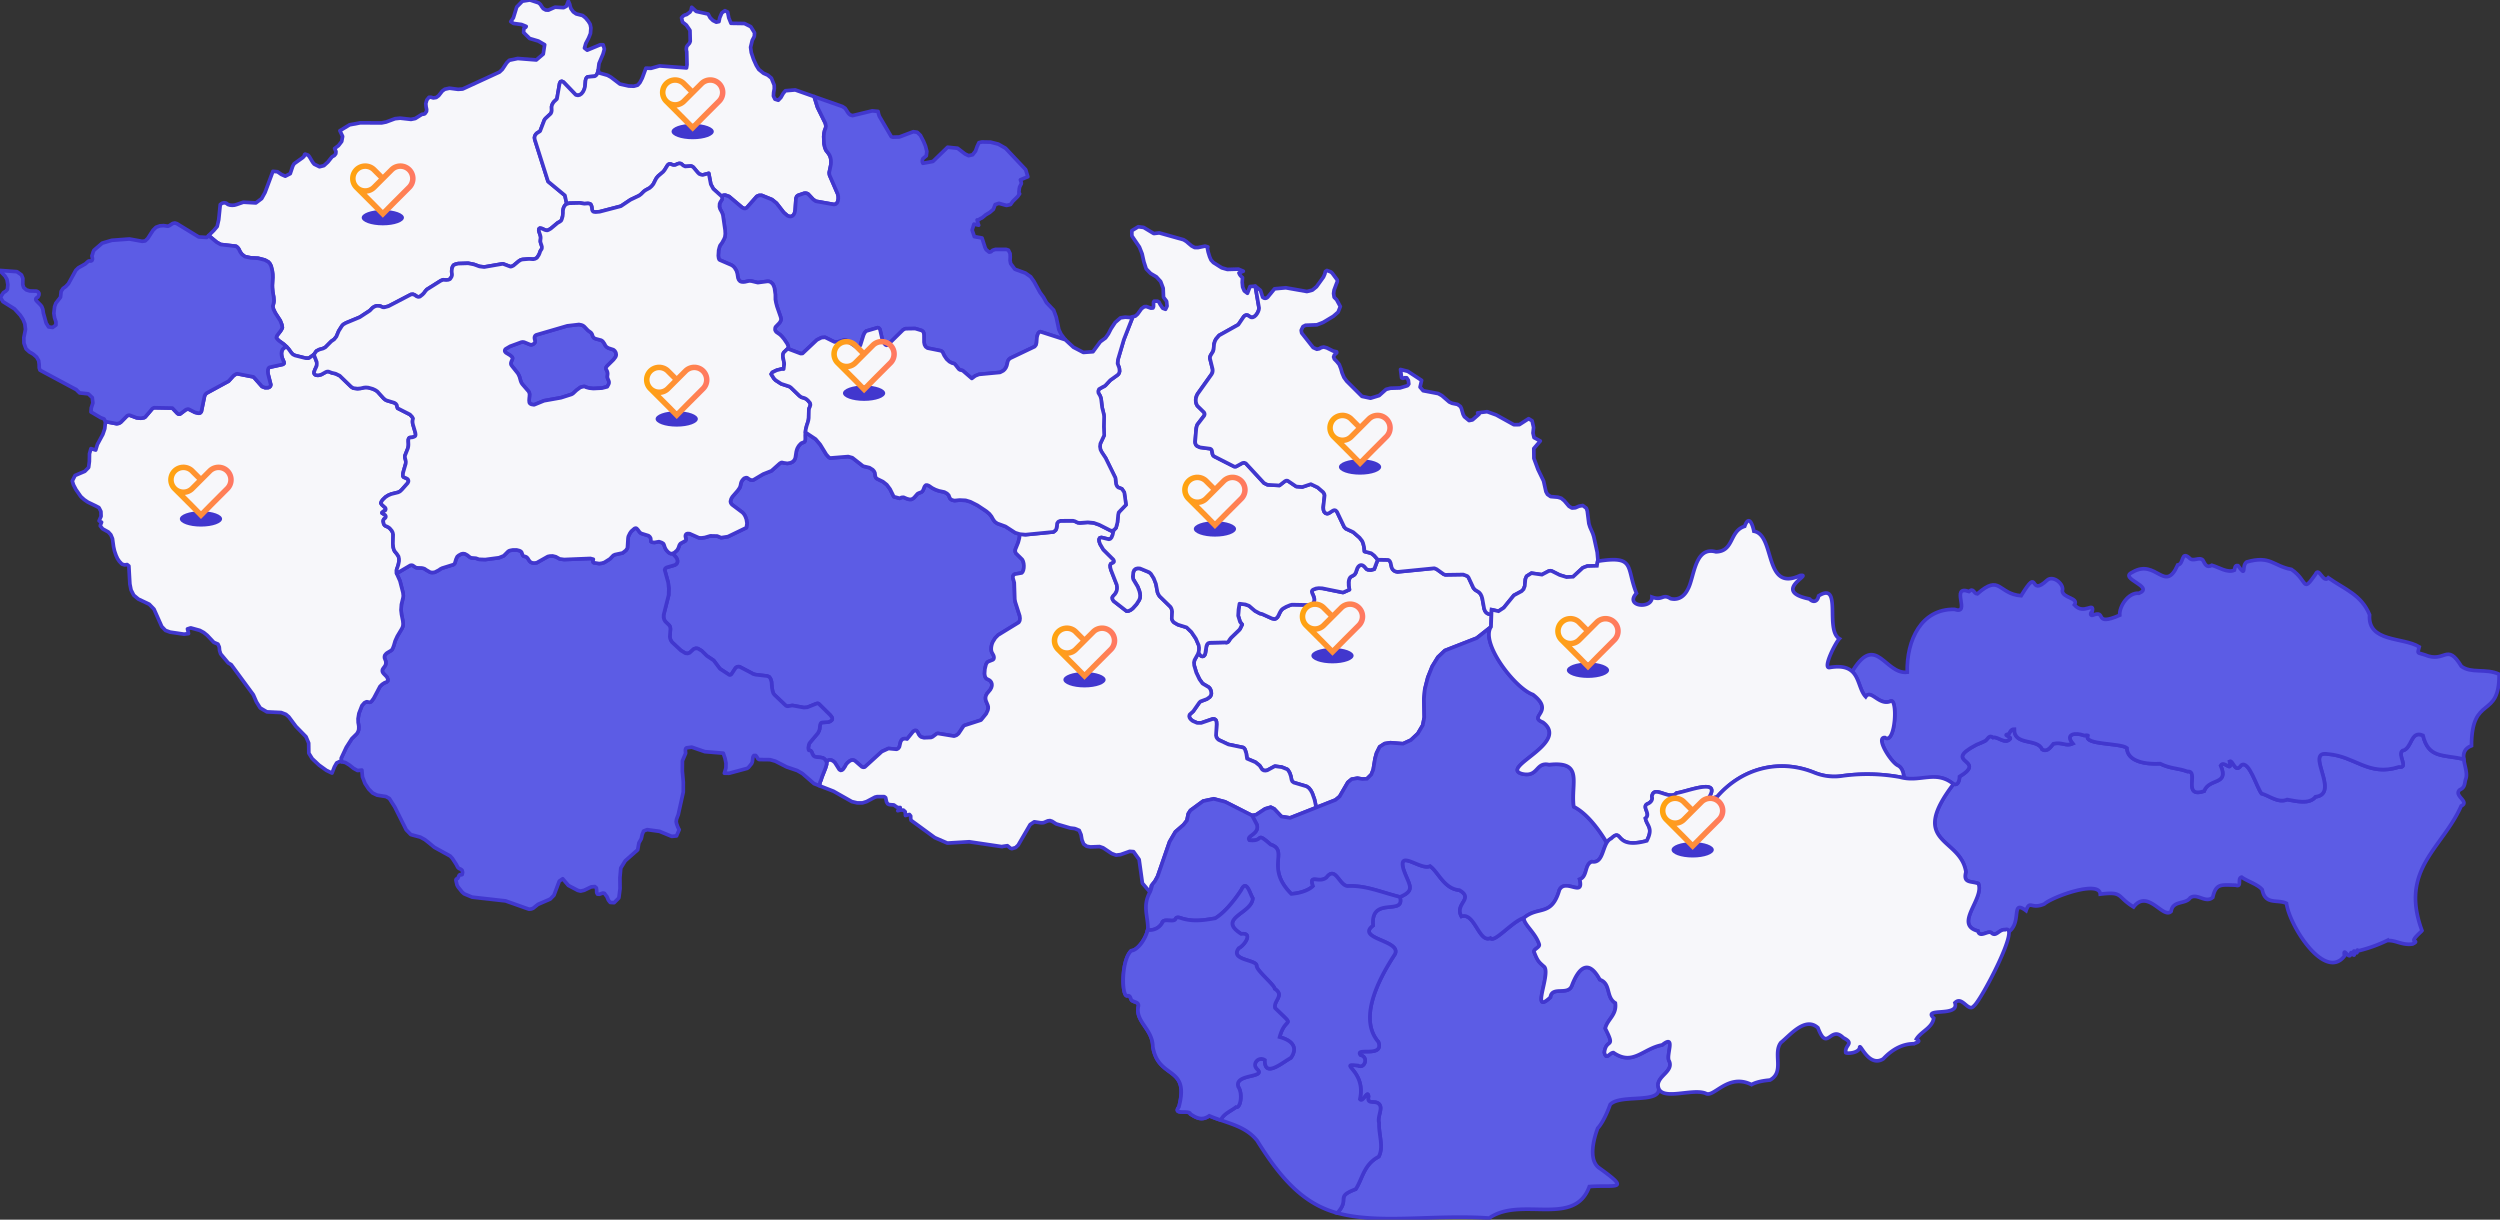 <svg xmlns="http://www.w3.org/2000/svg" xmlns:xlink="http://www.w3.org/1999/xlink" width="1361" height="664" viewBox="0 0 1361 664">
  <rect x="0" y="0" width="1361" height="664" fill="#333333" stroke="none"/>
  <defs>
    <linearGradient id="linear-gradient" y1="0.5" x2="1" y2="0.5" gradientUnits="objectBoundingBox">
      <stop offset="0" stop-color="#ffac00"/>
      <stop offset="1" stop-color="#ff7765"/>
    </linearGradient>
    <clipPath id="clip-vsechny_kraje_default_4">
      <rect width="1361" height="664"/>
    </clipPath>
  </defs>
  <g id="vsechny_kraje_default_4" clip-path="url(#clip-vsechny_kraje_default_4)">
    <rect width="1361" height="664" fill="transparent"/>
    <path id="Path_248" data-name="Path 248" d="M2513.717,3170.937l20.068-1.991,1.206.5,3.876,2.76.872.323,9.775-.156,2.211.845.646.718,2.679,5.753.866.979,2.211,1.4.8.924.557,1.113.386,1.264,1.024,5.655.461,1.194.622.834.715.541.736.3,1.421.035-.239,6.989-3.033,2.383-4.76,3.737-17.319,6.77-3.789,3.6-3.1,5.053-2.406,6.006-1.635,6.462-.466,5.278.021,1.183.166,8.784-.851,4.316-2.674,4.536-3.792,3.539-4.268,1.967-6.9-.538-3.112.489-2.7,1.743-1.7,3.426-.8,2.909-1,6.068-1.052,2.682-2.365,2.319-2.461.142-2.714-.465-3.164.546-2.075,1.73-4.443,7.668-2.275,1.889-10.446,4.126-.956-4.417-1.232-3.467-.843-1.557-1-1.238-1.221-.866-6.971-2.077-.828-.6-.39-.866-.4-2.031-.639-1.825-.843-1.412-.485-.485-2.959-1.189-3.795-.514-4.088,2.223-1.009.192-.947-.1-.834-.494-1.389-2.133-2.3-1.863-4.559-1.938-.407-2.824-.662-2.06-.488-.764-.613-.418-7.962-1.654-5.294-2.484-.7-.625-.517-.756-.256-1.04.34-6.1-.084-1.331-.357-.979-.729-.5-.968-.063-6.271,2.159-2.237-.032-2.354-1.018-.974-.77-.685-.871-.282-.924.234-.924,1.962-1.77,3.333-4.78.625-.6,3.487-1.3,1.607-1.151.532-.787.258-.953-.078-1.148-.337-1.075-.447-.785-.544-.561-3.376-2.008-1.645-2.3-1.75-3.653-1.136-3.862-.116-1.653.3-1.276,2.116-3.815.125-.436.132.317.569,1.023.412.479.5.337.57.1.645-.224.54-.628.325-.968.564-3.626.352-1.02.582-.706.895-.265,8.383-.206.52.1.419-.029.578-.288.421-.467.616-.97.7-.89,4.4-4.248.439-.555,1.151-2.377-1.111-1.4-1.037-3.376.2-3.38.531-3.176,2.416.314.8.093,1.981.747,3.173,2.723,2.719,1.485,1.136.227,5.527,2.5,1.322.262.762-.268.8-.7.639-1.1.6-1.313.622-1.1.534-.677.66-.543,1.677-.956,2.22-.922,1-.25,9.162.183.918-.136.785-.322.561-.555.419-.6.258-.819v-.878l-.319-1.27-.84-2-.183-.8.238-.578.48-.407,1.56-.622,1.459-.188,1.955.084,11.3,2.293,3.464-1.546-.36-2.136-.046-1.936.131-.973.276-.895.4-.68.47-.433,1.6-.889.517-.506.472-.782.828-2.388.529-.892.616-.579.662-.282.686,0,.677.259.648.5,1.208,1.4.738.38,1.59.154,1.874-.465,1.926-5.2,5.672.1.515.3.451.541.36.84.531,2.453.509.985.712.724.9.47,1.084.23Z" transform="translate(-1752.924 -2859.621)" fill="#f7f7fa" stroke="#4137ce" stroke-linecap="round" stroke-linejoin="round" stroke-width="2" fill-rule="evenodd"/>
    <path id="Path_249" data-name="Path 249" d="M1465.868,2930.03l9.807-.793,2.252.622,5.87,4.6,3.449.822,1.786,1.122.692.771.462.912.279,2.008.314.688.494.494,3.33,1.627,2.1,1.677,1.761,2.383,2.028,4.117,3.257.875.921-.469,1.122-.1,1.752.762,1.418.4,1.2-.014,1.256-.791,1.981-2.26.619-.343,1.438-.523.6-.453.462-.782.616-1.607.3-.514.54-.495.779.012.875.36,1.8,1.235,1.735.878,1.915.68,2.961.633,1.436.791.915.933.381,1.017.419.877.958.689,1.4.319,2.775-.273,3.313.157,2.6.784,3.789,1.913,4.836,3.216,1.677,1.418,1.156,1.447.817,1.476.9,1.311,1.378.988,4.529,1.657,5.275,3.412,2.514.775-.285,2.2-.6,2.295-1.6,3.958-.021,1.038.332.863,3.539,3.528.454.962.279,1.142.107,1.229-.058,1.221-.212,1.116-.369.915-.511.622-3.853.692-.587.441-.354.66-.05.921.746,2.65.288,9.025.259,1.424,2.424,7.6.157,1.366-.139,1.188-.512.965-11.225,6.873-1.622,1.642-1.351,2.2-.477,1.264-.285,1.351-.075,1.226.1.947.221.739.91,1.665.212.6.081.738-.148.674-.4.424-2.714,1.087-.622.6-.465.918-.6,2.412-.186,2.479.131,1.116.317.95.529.727,1.6.816.671.558.474.715.256.843.005.947-.273,1.026-.573,1.078-1.8,2.177-.541,1.014-.247.959-.009.918.172.886,1.035,2.528.233.857-.005.916-.209.947-.9,1.93-2.807,3.449-9.055,2.92-.526.476-2.658,3.978-1.072.875-1.333.471-8.878-1.461-.573.148-2.293,1.726-.8.326-3.857.159-1.543-.433-.672-.538-.619-.828-.567-1.183-.663-.9-.851-.082-.953.526-3.324,4.135-.535-.163-1.211-.021-.68.253-.627.549-.5.93-.654,2.755-.633.846-.834.43-4.458-.43-3.62,1.656-9.308,8.47-.8.11-.747-.252-3.865-3.365-.9-.328-.875.052-.814.329-1.348,1.066-.892,1.087-.407.848-1.041,1.541-.671.555-.729.157-.753-.427-2.429-3.853-.942-.825-.938-.488-.878-.148-.761.2-.588.543-.363.9-.12-.695-.639-1.008-.579-.558-.616-.4-1.505-.323-2.034-.163-.9-.2-.8-.552-.482-.875-.555-1.331-.4-.479-.439-.184h-.4l-.241-.087-.174-.494-.1-.8.279-1.572.241-.762.544-.781,4.187-4.96.639-1.308.282-.959.136-1.406.142-.863.3-.785.34-.334.674-.128,2.842-.183.878-.218.659-.352.541-.416.334-.468.023-.529-.238-.7-.82-1.086-6.114-6.044-.476-.326-.439-.029-.541.119-4.992,2.005-1.837.131-6.07-1.113-.579.026-2.156.387-.6-.122-.477-.276-6.111-5.823-.638-.846-.418-1.331-.32-1.75-.26-3.205-.519-1.662-.718-1.023-1.106-.438-6.264-.732-1.464-.407-.538-.357-6.763-3.548-.8-.049-.717.221-.648.465-2.251,3.432-.548.39-.561.023-5.168-3.376-3.393-4.53-3.7-2.47-2.878-2.821-2.073-1.2-1.109-.11-1.122.4-2.211,2.048-1.148.375-1.18-.16-2.439-1.491-4.829-4.521-.674-1.026-.366-.991-.136-.977.3-4.074-.084-.95-.24-.691-.363-.518-2.128-2.075-.562-.95-.332-1.212.028-1.392,2.718-10.743.1-3.639-.346-3.225-1.917-6.924.326-.785.74-.505,4.55-1.322.885-.681.458-.883.009-.933-.323-.936-.532-.883-1.832-1.965,1.037-.441,1.505-1.354.557-.968.359-.916.2-.668.419-.747.359-.392,2.474-1.316.359-.424.119-.546-.277-1.156-.083-.474.059-.523.221-.453.359-.338.6-.153,1.063.079,5.066,2.249,1.417.073,1.762-.224,3.034-.893,3.737.09,2.133.883,3.673-.575,10.086-4.873.319-2.4-.34-2.17-.655-1.729-.66-1.084-.726-.828-5.8-4.356-.6-.814-.221-.863.379-1.433.619-1.1,2.932-3.382,1.078-1.543.319-.8.2-.8.161-.866.28-.843.419-.7.544-.663.538-.488.161-.084.876-.279.4.023.3.1.478.372,1.118.669.7.145.6,0,.458-.122,5.274-3.135,4.476-1.764,4.588-4.094.777-.442.487-.012.7.2,2.115.3,1.732-.314,1.1-.534.739-.676.479-.742.307-.834.491-3.194.206-.836.26-.805.218-.472.4-.7.461-.68.956-1.017.418-.288,1.337-.483.482-.542.177-1.007-.04-2.1.1-1.649,5.573,3.7,2.479,2.932,3.316,5.424,1.363,1.519.75.4Z" transform="translate(-1013.919 -2680.664)" fill="#5c5ce5" stroke="#4137ce" stroke-linecap="round" stroke-linejoin="round" stroke-width="2" fill-rule="evenodd"/>
    <path id="Path_250" data-name="Path 250" d="M672.878,2078.192l3.6-1.6,4.668.264,1.463-.761,1.118-2.829.744,1.735.28,1.232.439,1.227,1.21,1.675,1.6,1.12,3.471.877,1.584,1.247,1.556,1.89.984,1.615.4,2-.24,3.073-1,2.459-1.542,2.933-.706,2.49,1.477,1.17,7.115-2.964,1.556.032.691,2.311-.745,2.709-2.18,5.135-.452,3.644-.077.542-.356,1.19-.338.636-.472.555-.628.394-3.883.337-.528.406-.4.694-.248,1.051-.241,3.15-.421,1.528-.649,1.312-.828,1.027-.965.667-1.057.238-1.1-.262-6.718-6.975-.9-.414-.717.214-.49.994-1.447,8.4-1.629,1.524-.564.784-.455.907-.263,1.017.068,2.15-.176.864-.353.719-2.9,2.711-.541.732-2.355,6.126-1.809,1.142-.594.643-.446.786-.2.928.154,1.07,7.238,22.815,9.17,7.592,1,4.641-.876.619-.478.719-.379.784-.181.7-.138.925v1.238l-.161,1.645-.438,1.568-.2.507-.2.4-.817.607-1.046.556-3.75,3.138-1.117.657-.757.324-.678-.061-.679-.183-1.7-.779-1.037-.189-.478.4-.122.8.181.814.6,1.785.2.773.058.792-.138,1.293-.021.69.158.651.478,1.435.182.676v.751l-.119.491-.619.928-.221.468-.277.844-.44,1.013-1.019,1.531-1.016.558-1,.212-2.262-.154-3.631.3-1,.292-1.078.7-2.779,2.327-.936.458-.659.158-4.2-1.573-10.141,1.739-2.593-.324-3.021-1.1-3.148-.619-5.376.177-1.556.365-1,.469-.538.864-.3.875-.141,1.113-.025.854.166,1.283-.039.674-.26.751-.765,1.186-1,.407-1.078.1-1.736-.114-1.219.488-7.625,4.8-.777.885-.806,1.1-.738.764-1.437,1.139-.9.145-.978-.365-.837-.623-1.037-.449-1.1.1-12.264,6.4-2.262.6H582.9l-.536-.178-.8-.395-.8-.208-1.417-.02-1.1.363-.936.573-.439.375-1.2,1.266-5.505,3.6-7.53,3.131-1.5.863-.718.809L558.7,2252.9l-1.235,2.974-1.24,1.554-1.495,1.017-3.3,3.319-1.275.654-2,.549-1.623.839-1.335,1.918-2.734,1.958-1.781-.016-5.786-1.456-1.178-.6-.818-.878-1.4-1.947-1.2-1.339-1.5-1.37-2.7-1.938-.959-.985-.4-.634.218-.809.24-.441,1.862-2.432.519-.842.437-.9-.279-1.64-.857-2.2-2.72-4.206-.979-2.037-.4-1.622.3-.941.241-.992.117-1.061-.158-2.078-.461-2.568-.218-2.373-.039-1.343.238-4.366-.041-1.712-.216-1.739-.639-2.666-.659-1.3-.817-.954-1.983-1.09-3.63-.937-3.917-.2-3.212-.667-1.636-1.221-.939-1.253-.843-1.725-.659-.852-.777-.6-8.406-.979-2.194-1.254-4.318-3.61,2.807-2.774,1.822-2.16.838-3.686.837-8.244,1.065-.742,1.077-.261,1.065.229,1,.753,1.131.334,1.2.1,1.21-.093,1.171-.324h.013l.026-.022,3.631-1.254,6.784.4,3.164-2.372,1.849-3.358,4.284-11.482,2.5.231,2.089,1.466,2.142.953,2.7-1.383,1.371-4.1.717-1.289,4.828-3.437.771-.838.08-.734.359-.251,1.569.575.692.786,1.808,3.05.851,1.069,2.873,1.415,2.394-.6,2.181-1.992,2.234-2.8,1.277-.722.772-.955.119-1.226-.744-1.626,2.142-1.625,1.714-2.223.506-2.738-1.489-3.117,5.267-3.192,5.839-1.1,11.558.062,2.48-.494,4.895-1.816,2.78-.285,5.9.663,2.315-.472,3.724-2.334.784-.02.745-.263.878-1.261.067-1.072-.305-1.428-.159-1.724.545-1.977,1.184-1.462,1.09-.042,1.251.379,1.623-.242,1.316-.989,1.967-2.525,1.384-.989,2.514-.546,4.708.611,2.474-.169,20.056-9.231,1.569-1.477,2.355-3.56,1.4-1.382,4.629-.969,10.1.8,3.776-3.215.771-5.084-3.431-1.993-4.748-1.4-3.285-3.261.121-2.143,1.09-.76.2-.412-2.567-1.045-4.349-.571-1.5-.992,1.437-2.081,1.809-5.887,3.086-3.152,4.1-.649,4.789,1.571.971.887.677,1.136.838,1.116,1.4.76,1.422.032Z" transform="translate(-374.313 -2072.689)" fill="#f7f7fa" stroke="#4137ce" stroke-linecap="round" stroke-linejoin="round" stroke-width="2" fill-rule="evenodd"/>
    <path id="Path_251" data-name="Path 251" d="M1839.347,3093.621l-.517,2.412-.6,1.5-.7.764-.782.215-4.088-.982-.912.29-.36.79.107,1.157.486,1.389,1.749,2.967,5.49,5.471.305.637.005.541-.339.421-1.45.715-.279.813.066,1.116.335,1.331,3.2,8.183.163,1.122-.012,1.07-.2,1.02-.4.965-.607.912-.834.86-.566.884.1.962.628,1.011,7,5.446,1.1-.052,1.141-.508,1.137-.858,2.077-2.3,1.5-2.356.383-1.113.1-1.218-.131-1.267-.3-1.27-.91-2.333-2.348-3.932-.192-.688-.084-.843.229-2.368.48-1.189.829-.691,1.092-.276,1.267.067,5.021,2.09.913.817,1.575,2.5,1.148,2.993.866,4.614.436,1.008.645,1.06,5.977,5.832.43.721.308.854.171,1-.195,3.862.392,1.1.733.889,2.145,1.259,4.812,1.5,2.618,2.531,2.415,3.6,1.531,3.569.224,1.436-.049,1.127-.143.927-.1.349-.125.436-2.116,3.815-.3,1.276.116,1.653,1.136,3.862,1.75,3.653,1.645,2.3,3.376,2.008.544.561.447.785.337,1.075.079,1.148-.259.953-.532.788-1.607,1.15-3.487,1.3-.625.6-3.333,4.78-1.962,1.77-.234.924.282.924.685.871.974.771,2.354,1.017,2.237.032,6.271-2.159.968.063.729.5.357.979.085,1.331-.34,6.1.256,1.04.517.756.7.625,5.294,2.484,7.962,1.654.613.418.488.764.662,2.06.407,2.824,4.559,1.938,2.3,1.862,1.389,2.133.834.494.947.1,1.009-.192,4.088-2.223,3.8.514,2.958,1.189.485.485.843,1.412.639,1.825.4,2.031.39.866.827.6,6.971,2.078,1.221.866,1,1.238.843,1.557,1.232,3.467.956,4.417-14.277,5.635-4.71-.738-3.934-4.173-1.877-.907-3.06.9-2.359,1.551-2.508,1.651-2.235.424-14.684-7.465-6.183-1.618-5.759,1.232-6.916,5.053-1.171,1.819-.758,3.685-1.849,2.354-4.429,3.844-3.165,5.407-6.506,18.807-1.476,2.711-2.034,2.49-.32,3.7-4.443-5.181-1.781-12.9-3.046-4.295-2.115-.16-4.946,1.764-2.476.3-2.368-.886-4.653-3.1-1.97-.677-4.894.2-2.049-.363-1.688-1.191-.933-2.308-.479-2.8-1.008-2.354-2.461-1-2.381-.285-7.688-2.24-2.194-1.412-1.185-.4-1.183.16-2.328.99-1.331.061-3.711-.546-2.234,1.494-6.53,11.22-1.409,1.322-2.022.593-.718-.229-1.7-1.392-2.673.4-.145.131-18-2.673-11.89.718-6.823-2.967-12.94-9.447-.186-.968v-1.354l-.68-.84-2.179.567-.134-2.061-.959-.879-1.45-.059-1.622.384,1.317-1.749-1.078.072-.956-.436-1.409-1.031-2.461-.18-.877-.375-.639-1-.517-2.406-.747-.567-3.937.009-1.116.273-4.576,2.426-2.168.689h-2.964l-2.888-.689-9.988-5.651-7.659-2.985.008-.049.32-1.851.534-1.177.48-1.566,1.962-4.964.619-2.048v-.8l.362-.9.588-.543.761-.2.878.149.938.488.942.825,2.429,3.853.753.427.729-.157.671-.555,1.041-1.541.407-.848.892-1.087,1.348-1.066.814-.328.874-.052.9.329,3.865,3.365.747.252.8-.11,9.308-8.47,3.62-1.656,4.458.43.834-.43.633-.846.654-2.755.5-.93.628-.549.68-.253,1.211.02.535.163,3.324-4.135.954-.526.851.081.663.9.566,1.183.619.828.672.537,1.543.433,3.857-.159.8-.326,2.293-1.726.573-.148,8.877,1.461,1.333-.47,1.072-.875,2.658-3.978.526-.476,9.055-2.921,2.807-3.449.9-1.93.209-.947.005-.916-.233-.857-1.035-2.528-.171-.886.009-.918.246-.959.541-1.014,1.8-2.177.573-1.078.272-1.025-.005-.948-.256-.843-.474-.715-.671-.558-1.6-.816-.529-.727-.317-.95-.131-1.116.186-2.478.6-2.412.465-.918.622-.6,2.714-1.086.4-.424.148-.674-.081-.738-.213-.6-.91-1.665-.221-.739-.1-.947.075-1.227.285-1.351.477-1.265,1.351-2.2,1.622-1.642,11.225-6.872.512-.965.139-1.188-.156-1.366-2.424-7.6-.259-1.424-.288-9.026-.746-2.65.05-.922.354-.66.587-.441,3.854-.692.511-.621.369-.915.212-1.116.058-1.221-.107-1.229-.279-1.142-.453-.962-3.539-3.528-.332-.863.021-1.037,1.6-3.958.6-2.3.285-2.2,3.1.276,15.256-1.488,1.136-.941.418-.814.241-1.3.16-1.665.656-.869,1.119-.468,6.869-.026.976.253,1.6.779,1.174.14,4.339-.314,3.213.3,3.01,1.058,6.448,3.271,1.4-.308Z" transform="translate(-1233.043 -2804.938)" fill="#f7f7fa" stroke="#4137ce" stroke-linecap="round" stroke-linejoin="round" stroke-width="2" fill-rule="evenodd"/>
    <path id="Path_252" data-name="Path 252" d="M916.934,3110.553l2.475-.45,1.554.552.857.555.308.646.4,1.258.4.883.535.811.66.729.6.535.576.366.6.236.837-.122,1.832,1.965.532.883.323.936-.009.933-.458.883-.885.68-4.551,1.322-.739.506-.326.785,1.917,6.924.346,3.226-.1,3.638-2.718,10.743-.028,1.392.332,1.212.562.95,2.128,2.075.363.518.24.691.084.951-.3,4.073.136.976.366.991.674,1.026,4.829,4.521,2.439,1.49,1.18.16,1.148-.375,2.211-2.048,1.122-.4,1.109.11,2.073,1.2,2.878,2.822,3.7,2.469,3.393,4.531,5.168,3.376.56-.023.548-.389,2.251-3.432.648-.465.716-.22.8.049,6.763,3.548.538.358,1.464.407,6.264.733,1.106.439.718,1.022.519,1.662.26,3.206.32,1.75.418,1.331.638.846,6.111,5.823.478.276.6.122,2.156-.386.579-.026,6.07,1.113,1.836-.131,4.992-2,.541-.12.439.03.476.325,6.114,6.044.82,1.086.238.7-.023.529-.334.468-.541.416-.659.352-.878.218-2.842.183-.674.128-.34.334-.3.784-.142.863-.136,1.406-.282.959-.639,1.308-4.187,4.96-.544.781-.241.762-.279,1.572.1.8.174.494.241.087h.4l.439.184.4.479.555,1.332.483.875.8.552.9.2,2.034.163,1.505.322.616.4.579.557.639,1.009.119.694v.8l-.619,2.049-1.961,4.964-.48,1.566-.534,1.177-.32,1.851-.008.05,0,0-2.95-1.151-6.358-5.524-2.766-1.59-5.72-1.935-6.184-3.159-2.874-.822-6.025-.069-.638-.448-.532-.97-.652-.811-.984.008-.519.8-.319,2.632-.426,1.035-1.782,2.147-.665.424-9.816,2.653-2.553-.05.85-2.8.054-2.664-.545-2.665-.945-2.766-10.015-.819-7.155-2.465-2.82.366-.412.322-.2.659v.913l.119,1.064-1.756,4.135-.052,5.579.531,5.992-.013,5.414-2.727,12.248-.932,2.465-.212,1.363.253,1.232.558,1.546.572,1.261.279.355-1.476,3.421-2.606.24-6.65-2.734-6.717-.927-1.943.744-.757,1.857-.519,2.371-1.29,2.29-.653,3.731-6.77,5.966-2.434,3.958-.464,5.263.066,5.951-.652,5.059-.583.584-2,2-2.114-.14-1.011-1.273-.758-1.828-1.383-1.836-.837-.186-1.969.689-1-.111-.411-.819-.014-1.3-.16-1.244-.824-.729-1.982.163-3.858,1.86-1.928.434-1.517-.372-5.133-2.7-3.086-3.644-1.876,1.3-2.886,7.68-2.035,2.095-6.69,2.891-2.593,2.087-1.011.4-1.236.139-12.768-4.521-18.236-2.052-4.375-1.839-1.078-.965-2.22-2.778-.559-1.066-.6-2.656.24-.564.731-.27.864-1.822.387-.282.625.12.586-.181.24-1.218-.333-1.188-.771-.543-.892-.363-.651-.613-.825-1.6-2.142-3.3-1.13-1.229-8.658-4.778-2.82-2.351-2.341-1.836-2.447-1.339-5.174-1.392L781.755,3267l-6.211-12.42-2.993-4.681-1.809-1.011-4.795-.759-2.434-1.15-2.194-2.194-2.009-3.057-1.37-3.563-.318-3.7-2.341.264-2.2-1.214-2.181-1.752-2.261-1.389-2.122-.45-.006-.055-.158-1.836,2.8-5.969,2.992-4.669,2.773-2.743.606-1.047.373-1.162.039-1.688-.122-.976-.212-1.136-.064-2.121.464-2.851,1.656-4.286,1.357-1.54,1.2-.569,1.556.317.559-.113.5-.366,1.244-1.7,3.392-6.43,1.157-1.134,1.336-.872,1.046-.381.7-.651.1-.738-.561-1.386-1.8-1.85-.517-.724-.181-.692.08-.764.461-.771.822-1.078.4-.733.16-.769v-1.09l-.717-1.883-.039-.645.158-.767.619-.781.517-.48,2.238-1.345.616-.529.437-.854.522-1.389.718-2.482,1.157-2.543,2.48-4.156.539-1.214.158-1.328-.158-1.686-.7-3.481-.28-2.438.221-3.048.9-3.714.12-.988-.18-1.688-1.635-6.408-1.824-4.08,7.468-4.394.737-.09.606.154,1.5,1.043.717.241,2.694.1.857.191.717.268.728.532,2.332,1.345,1.078.128,1.336-.151,2.3-1.2.7-.532.975-.5,6.213-1.944.419-.328.32-.378.7-2.287.619-1.351.837-.7,1.437-.779.918-.163.985.11,1.294.709,1.578,1.249.757.251,2.393.191,1.662.584,3.413.128,7.507-.988,2.554-1.046,2.321-2.337.54-.372.616-.2,1.539-.29,2.062.015,1.536.4.678.364.418.441.478,1.3.26.518.279.3.359.146.5.081.619.235.459.323.539.642.257.461.62.9.285.279.32.244.379.2.58.206.978.087,1.314-.157,6.031-3.394,1.058-.235,1.6-.073,1.716.43,2.14,1.188,2.415.319,14.3-.58,1.575.424-.119.6-.04.552.06.5.219.227,3.06.491,1.374-.186,1.4-.409,3.073-1.936,1.881-1.947.879-.409,4.168-.9,1.8-1.433.817-1.229.319-5.2.08-.616.121-.563.8-1.633.537-.8.4-.471,1.578-1.365.619-.215.5.11.7.753.918,1.258.419.433.679.389,3.81,1.171.706.6.439.75.078.532.059,1.281.66.413,1.3.122Z" transform="translate(-560.612 -2815.242)" fill="#5c5ce5" stroke="#4137ce" stroke-linecap="round" stroke-linejoin="round" stroke-width="2" fill-rule="evenodd"/>
    <path id="Path_253" data-name="Path 253" d="M1113.635,2740.449l-2.233-.228-1.814-.486-.379-.227-.26-.115-.34-.041-.862.125-1.258.372-2.076,1.542-1.895,1.79-.777.448-5.75,1.836-9.244,1.644-5.4,2.212-1.416-.244-.423-.18-.334-.248-.227-.229-.179-.318-.12-1.158.081-1.346.08-.609.079-1.4-.138-.715-.34-.774-3.471-4.021-.319-.466-.281-.521-.277-.693-.678-2.393-.58-1.271-.344-.581-3.173-3.981-.4-.6-.142-.455v-.549l.122-.487.179-.508.359-.8.161-.475.06-.468-.2-.4-.339-.379-.738-.652-2.373-1.446-.4-.466-.206-.374.025-.312.04-.269.141-.311.3-.331,2.435-1.426,6.093-2.247.777-.1.757.1,3.2,1.312.639.123.736-.184.719-.414.517-.6.18-.5-.06-.613-.2-.715-.118-.779.1-.664.3-.541.537-.383,16.931-4.94,6.35-.737,1.4.272.816.341.667.487,2.053,2.159,1.6,1.152.556.759.442,1.285.557.841.959.467,3.018.8.481.28.477.406.86,1.239.439.871.458.606.439.407.879.491,2.7.882.738.626.558.965.18,1.006-.062.636-.3.726-1.076,1.43-3.58,3.538-.4.574-.16.4-.019.327.138.386.6,1.212.138.555.08.659-.179,1.788.1.513.26.715.281.606.237.647.039.439-.039.505-.158.447-.757,1.437-2.872.735-4.678.228Z" transform="translate(-790.587 -2528.947)" fill="#5c5ce5" stroke="#4137ce" stroke-linecap="round" stroke-linejoin="round" stroke-width="2" fill-rule="evenodd"/>
    <path id="Path_254" data-name="Path 254" d="M353.416,2753.287l1.536,4.012.059.87-.059,1.075-.379.985-.517,1.055-.54,1.44.02.86.478.62.639.268.718.095.645-.032,1.4-.35,2.612-1.462.66-.208.738.023,1.7.662,2.121.494,2.237,1.088,6.249,6.044,1.136.714,2.3.291,1.8-.173,1.737-.408,1.037-.089,1.275.1,2.424.681,1.393.647,1.12.745,3.369,3.721.878.754.727.405,4.289,1.312.818.527.538.734.12.78.28.905,6.749,3.449,1.144,1.213.539.955-.2.7-.079.869.039.847.221,1.011,1.255,4.271.141.972-.062.531-.138.355-.32.206-.538.252-.7.213-1.243.123-.379.1-.279.293-.281.664-.039.861.078,1.725-.04.9-.119.773-.138.546-1.617,4.071v.557l.078.7.3,1.185.138.851-.08,1-1.274,4.408-.221,1.011-.04,1.18.177.517.32.288,1.258.505.917.532.32.68.019.607-.419.875-3.192,3.586-1,.927-.987.494-3.769.939-1.617.68-1.457.918-1.521,1.476-.7.942-.339.942.517.819,1.957,1.767.167.715-.208.581-1.037.607-.777.657.02.267,1.662,1.017.32.517.078.491-.225.523-.758.656-.338.514-.122.706.3,1.531.52.718.645.442.577.195.639.32.86.61,1.136,1.34.5.985.241,1.107-.119,4.914.178,2.04.32,1.188.438.912,1.239,1.517.876,1.343.285,1.383v1.156l-.378,1.929-.558,1.729-.246.555-.161.688.02,1.808,1.824,4.08,1.635,6.407.18,1.688-.12.988-.9,3.714-.221,3.048.28,2.438.7,3.481.158,1.685-.158,1.328-.539,1.215-2.48,4.156-1.157,2.542-.718,2.482-.522,1.389-.437.854-.616.529-2.238,1.345-.517.479-.619.782-.158.767.04.646.717,1.883v1.09l-.16.77-.4.732-.822,1.078-.461.77-.08.764.181.692.517.724,1.8,1.851.561,1.386-.1.739-.7.651-1.046.381-1.336.872-1.157,1.133-3.392,6.43-1.244,1.7-.5.366-.56.113-1.556-.317-1.2.569-1.357,1.54-1.656,4.286-.464,2.851.064,2.121.212,1.136.122.976-.039,1.689-.373,1.162-.606,1.046-2.773,2.743-2.992,4.67-2.8,5.969.158,1.836.006.055h0l-.83-.177-1.781.819-1.224,2.159-1.331,3.411-3.006-1.447-4.069-2.926-3.7-3.476-1.848-3.01-.08-5.5-1.437-3.417-5.466-5.582-3.91-5.248-1.569-1.363-2.581-.994-7.78-.366-3.645-2.133-2.049-3.3-1.688-3.873-12.051-16.415-1.6-.907-.026-.02v-.009l-4.11-4.9-.585-1.833-.173-1.906-.718-1.613-2.234-.927-3.618-3.844-1.863-1.511-2.181-1.174-4.921-1.357-1.768.561.571,2.543-2.408.325-7.58-1.113-2.554-.927-2.035-2.112-4.215-9.468-2.594-2.688-5.932-2.8-2.513-2.1-1.463-2.862-.639-3.214-.372-6.5-.173-3.339-.957-.779-1.357.195-1.45-.442-1.4-1.464-1.011-1.485-.811-1.773-.825-2.377-.519-2.328-.6-4.4-.9-2.154-1.357-1.5-3.072-1.694-1.316-1.6.092-.482.612-1.561-1.023-.5-.333-.267,1.09-2.432-.091-2.642-1.065-2.1-1.783-.936-4.282-2.057-1.969-1.345-1.848-1.677-2.66-3.835-1.331-2.551-.638-2.1,1.517-3,5.319-2.264,2.049-2.081.412-3.275.065-4.185.786-2.814,2.579.795.944-3.083,2.967-5.5,1.037-3.055.4-3.881,6.092,1.155,1.216-.215.956-.545,3.488-3.526.684-.31.712-.033,3.8,1.415,2.251.241,1.837-.31.612-.4,3.885-4.568.853-.46,9.993.2,2.809,2.958.484.283.477.1.472-.112,3.2-2.4,1.021-.28.43.048,3.449,1.748,2.079.493.817-.237.554-.7,1.733-8.455.51-1.017.684-.6,11.918-6.5,2.771-3.052,1.345-.838.594-.128,8.879,1.741,4.6,5.206,1.661.654,1.736-.045.7-.317.487-.523.192-.742-1.512-5.943-.107-1.167.06-1.009.257-.8.5-.524,7.467-1.649.569-.542-.091-.74-.9-2.1-.311-1.229-.124-1.25.129-1.2.459-1.069.856-.869,1.323-.59,1.2,1.338,1.4,1.947.818.878,1.178.6,5.786,1.456,1.781.016,2.734-1.958Z" transform="translate(-182.526 -2560.248)" fill="#f7f7fa" stroke="#4137ce" stroke-linecap="round" stroke-linejoin="round" stroke-width="2" fill-rule="evenodd"/>
    <path id="Path_256" data-name="Path 256" d="M2251.265,2517.513l1.9,1.145,2.979-.356,13.222,3.715,1.41.867,2.993,2.523,1.647.876,1.77.021,3.922-.813,1.506.458-.282.563.441,2.19.8,2.607.773,1.75,1.261,1.375,4.536,2.875,3.06.885,6.039-.176,2.658,1.135-2.365.958.358.759.453.677.532.583.584.512-.16,2.623.253,2.55.892,2.069,1.715,1.3,1.4-3.682,2.845-.219,2.031,11.884-.128.938-.361,1.042-.552,1.043-.706.936-.819.725-.893.407-.927-.019-1.784-1.127-.785-.1-.712.285-.66.586-2.961,4.36-10.426,5.829-1.7,1.983-.631,1.219-.416,1.4-.273,3.055-.313,1.086-1.308,2.129-.293.716-.087.908,1.462,5.915.043.956-.157.9-.421.865-7.659,10.771-.5,1.014-.332,1.083-.142,1.121.061,1.119.279,1.083.52,1.016,3.6,3.532.3.567.055.6-.229.674-3.7,4.845-.381.99-.247,1.127-.6,7.265.114.883.314.761.575.63,1.674.762,5.564.737.558.376.3.535.354,2.025.279.639.523.535,11.013,5.608.9.029,3.621-1.985.9-.145.9.345,9.9,10.714,1.9.953,6.523.36,2.99-2.327.695-.32.748.046,4.7,3.179,3.293.258,4.664-1.548,3.714,1.781,2.984,2.572.576.9.209.869-.729,6.564.119,1.3.381,1.075.712.753.886.273.843-.178,2.354-1.52.738-.25.732.168.723.762,3.935,8.278.854.9,4.053,1.9,3.441,2.991,1.38,1.764.479,1.061.573,2.2.241,2.51,3.667.942,1.645,1.29,1.927,2.229-1.927,5.2-1.874.465-1.59-.154-.738-.381-1.209-1.4-.648-.5-.677-.258-.686,0-.662.282-.616.579-.53.892-.827,2.388-.472.782-.517.505-1.6.89-.471.433-.4.679-.276.9-.131.974.046,1.935.36,2.136-3.464,1.546-11.3-2.293-1.955-.084-1.459.189-1.56.622-.48.407-.238.578.183.8.84,2,.32,1.27v.877l-.258.819-.419.6-.561.555-.785.322-.918.136-9.163-.183-1,.25-2.22.921-1.677.956-.66.543-.534.677-.621,1.1-.6,1.313-.639,1.1-.8.7-.762.267-1.322-.262-5.527-2.5-1.136-.227-2.719-1.485-3.173-2.723-1.982-.747-.8-.093-2.416-.313-.531,3.176-.2,3.379,1.037,3.376,1.111,1.4-1.151,2.377-.439.555-4.4,4.248-.7.889-.617.971-.421.468-.578.288-.419.029-.52-.1-8.383.206-.895.265-.582.706-.352,1.02-.563,3.626-.326.967-.54.628-.645.224-.57-.1-.5-.337-.412-.479-.569-1.023-.132-.317.1-.349.143-.927.049-1.127-.223-1.436-1.531-3.569-2.415-3.6-2.618-2.531-4.812-1.5-2.144-1.259-.733-.889-.392-1.1.195-3.862-.171-1-.308-.854-.43-.721-5.978-5.832-.645-1.06-.436-1.009-.866-4.614-1.148-2.993-1.575-2.5-.912-.816-5.021-2.089-1.267-.067-1.092.276-.829.691-.48,1.188-.229,2.369.084.842.192.688,2.348,3.932.91,2.334.3,1.27.131,1.267-.1,1.218-.383,1.113-1.5,2.356-2.077,2.3-1.137.857-1.141.508-1.1.053-7-5.446-.628-1.011-.1-.962.566-.884.834-.86.607-.912.4-.965.2-1.02.012-1.07-.163-1.122-3.2-8.183-.335-1.331-.066-1.116.279-.813,1.45-.715.34-.421-.006-.541-.305-.637-5.49-5.472-1.749-2.967-.486-1.389-.107-1.157.36-.79.913-.291,4.088.982.781-.215.7-.764.6-1.5.517-2.412,1.284-1.343.779-3,.357-3.984.3-1.415,3.97-4.124-.953-6.753-1.278-1.932-2.078-.793-.657-.709-.48-1.116-.34-3.35-5.333-10.851-2.054-3.106-.739-1.453-.267-1.687.2-1.574,2.084-4.486-.184-4.8.123-5.389-.123-1.208L2225,2613.3l-.523-4.465-.238-.982-.36-.919-.9-1.542-.082-.952.421-1.075,2.2-1.273.477-.185.781-.529,2.633-2.84,3.955-2.836.579-.555.36-.713.2-.788-.1-1.352-.159-.709-.82-2.165.183-2.1,3.231-10.9,4.874-12.461,1.441-.368,1.211-1.081,2.141-2.981,1.543-1.071,1.13-.041,2.38.852,1.157-.083.319-.738-.026-2.432.361-.551,1.889.03.77.53.6,1.216L2258,2559.3l1.557.592.825-1.714-.253-2.65-1.676-2.226-.186-4.887-1.357-3.61-2.343-2.582-3.138-1.842-2.406-2.489-1.264-3.907-.956-4.294-1.465-3.69-4.124-6.1-.011-2.818,3.5-2.129,2.94.376,3.63,2.185Z" transform="translate(-1625.039 -2391.514)" fill="#f7f7fa" stroke="#4137ce" stroke-linecap="round" stroke-linejoin="round" stroke-width="2" fill-rule="evenodd"/>
    <path id="Path_257" data-name="Path 257" d="M2478.158,2643.05l1.3-.238,1.09-.632,1.369-.321,1.692.457,3.5,1.742,1.81.382.052.2.026.186-.026.156-.052.146-1.2,1.025-.413,1.1.4,1.149,1.211,1.213,1.424,1.709.878,2.217.717,2.475,1.011,2.391,1.451,2.008,8.336,8.317,4.684.994,4.681-1.428,3.789-3.391,2.343-.612,5.161-.154,4.187-1.252.655-.879-.228-2-.9-1.386-1.1-.032-1.025.321-.677-.289-.573-4.536,2.138.537,1.825.458,7.515,4.927-.837,3.694,1.674,1.944,8.22,1.561,1.955,1.086,4.057,3.506,1.517.682,3.019.631,1.529,1.138.546,1.1.889,3.1.717,1.353,2.554,2.1,1.863-.372,3.6-3.15-.146-.341-.171-.227-.227-.113h-.279l5.187-.64,4.971,1.777,9.563,5.3,2.993-.01,5.068-3.253,1.9,1.157.8,3.623-.32,3.065.561,2.446,3.417,1.847-3.54,4.115.056,5.348,2.235,6.057,3.031,6.259,1.29,5.791.811,1.491,1.717,1.2,3.963.349,1.837.557,1.674,1.378,2.528,2.99,1.622.977,1.877-.154,2.008-.875,2.008-.348,1.929,1.438.532,1.552.863,6.84.6,1.908,1.517,3.467.573,1.8,1.848,8.462.372,4.1-.545,3.31-5.266.142-2.409.921-5.28,4.873-3.6.206-3.726-1.148-4.216-2.127-.89-.186-.892.186-3.67,1.944-5.692-.828-2.647,1.677-.666,1.628-.32,3.685-.651,1.738-1.063,1.084-4.231,2.281-5.477,6.727-2.886,1.9-3.751-.849-.081,2.4-1.421-.035-.736-.3-.715-.541-.622-.834-.461-1.194-1.023-5.655-.387-1.264-.558-1.113-.8-.924-2.211-1.4-.865-.979-2.68-5.753-.645-.718-2.211-.845-9.776.157-.872-.323-3.876-2.76-1.206-.5-20.068,1.991-1.084-.23-.9-.47-.712-.724-.509-.985-.532-2.452-.36-.84-.451-.541-.515-.3-5.672-.1-1.926-2.229-1.645-1.29-3.667-.942-.241-2.51-.573-2.2-.479-1.06-1.38-1.764-3.441-2.99-4.053-1.9-.854-.9-3.935-8.279-.723-.761-.732-.168-.738.25-2.353,1.52-.843.177-.886-.273-.712-.753-.381-1.075-.119-1.3.729-6.565-.209-.868-.576-.9-2.984-2.572-3.713-1.782-4.664,1.549-3.292-.258-4.7-3.179-.747-.046-.694.32-2.99,2.328-6.524-.36-1.895-.954-9.9-10.713-.9-.346-.9.145-3.621,1.985-.9-.029-11.013-5.608-.523-.534-.279-.639-.354-2.025-.3-.535-.557-.376-5.565-.737-1.674-.761-.575-.63-.314-.762-.114-.883.6-7.264.247-1.128.381-.99,3.7-4.844.229-.674-.055-.6-.3-.567-3.6-3.531-.52-1.016-.279-1.084-.061-1.119.142-1.12.332-1.084.5-1.014,7.659-10.771.421-.865.157-.9-.043-.956-1.462-5.915.087-.908.293-.716,1.308-2.129.313-1.086.274-3.055.416-1.4.63-1.219,1.7-1.983,10.426-5.829,2.962-4.36.659-.586.712-.285.785.1,1.784,1.128.927.019.892-.406.82-.726.706-.935.552-1.043.361-1.042.128-.937-2.032-11.885,2.807,2.278,1.2,3.744.651.438.691.155.68-.145.666-.448,3.777-4.6,6.131-.561,11.5,2.038,2.978-.781,2.209-1.81,3.815-5.3.717-1.645.334-1.374.837-.542,2.183.813.718.677,2.368,3.207.32.458.067.542-.093.6-.294.635-1.4,3.766-.252,1.842.293,2.027,1.357,1.353,2.008,3.721-1.211,3.044-2.606,2.265-5.478,3.292-3.432,1.35-6.213.238-1.409.718-.945,2.022.268,1.465,6.25,7.934,2.009.912Z" transform="translate(-1761.29 -2452.943)" fill="#f7f7fa" stroke="#4137ce" stroke-linecap="round" stroke-linejoin="round" stroke-width="2" fill-rule="evenodd"/>
    <path id="Path_258" data-name="Path 258" d="M1222.353,2094.969l1.45-.3.426-2.081v-.021l1.156-2.674,1.662-1.172,1.5.76.6,3.108,1.21,3,7.328.117,3.43,1.71,2.062,3.347-.133,1.973-1.117,2.143-.905,3.754.387,2.9,1.2,3.594,1.516,3.372,1.37,2.213,2.567,2.065,2.328,1.032,1.954,1.621,1.543,3.821.041,1.979-.359,2.041-.106,1.935.824,1.683,1.605.51.217.069,1.424-1.5,1.223-2.167,1.2-1.493,5.36-.453,10.339,3.634,1.822,5.855,4.278,8.684.3,1.6-.229,1.147-.474,1.118-.325,1.549-.168,1.832.183,3.951.378,1.83.578,1.545,1.587,2.041.587,1.039.389,1.127.221,1.19.056,1.225-.078,1.235-.9,4.324.037.8.166.777,4.411,10.16.27,1.181.053,1.251-.209,1.356-.494,1.122-.729.6-.933.189-9.856-1.746-1.462-.994-2.694-2.887-.729-.382-.74-.133-.762.062-3.317,1.139-.717.58-.406,1.081-.437,6.447-.3,1.432-.556,1.081-.766.644-.84.256-.9-.1-.937-.423-1.922-1.657-3.936-5.073-2.466-1.991-5.61-2.277-1.383.013-1.255.52-5.568,6.3-.75.33-.8-.093-.875-.45-7.113-6.008-2.056-.728-.732.019-.553.16-.384.219-.3.277-4.575-4.12-1.357-2.5-1.136-5.944-3.331.891-.864-.189-.956-.357-.78-.744-2.451-2.92-.678-.462-.66-.189-3.078.221-1.058-.5-1.236-1.037-.9-.136-.94.241-1.462.67-1.058-.03-1.255-.523-.738-.042-.619.293-.478.586-1.5,2.437-.744.927-2.651,2.252-.821.927-.517.789-1.358,2.711-.92,1.141-1.076.963-2.141,1.161-.979.681-1.516,1.5-1.137.867-4.713,2.243-5.213,3.491-11.54,3.015-2.239.193-1.117-.151-.359-.26-.3-.47-.161-.575-.06-.653-.078-.581-.1-.491-.241-.59-.26-.5-.576-.292-.9-.136-1.973.136-2.441-.4-5.735.138-1.4.406-1-4.641-9.17-7.592-7.238-22.815-.154-1.07.2-.928.446-.786.594-.642,1.809-1.142,2.355-6.127.541-.732,2.9-2.711.353-.719.176-.864-.068-2.15.263-1.017.455-.906.563-.785,1.629-1.524,1.447-8.4.49-.994.718-.214.9.414,6.718,6.976,1.1.261,1.057-.238.965-.667.828-1.028.65-1.312.421-1.528.241-3.15.248-1.051.4-.695.528-.405,3.883-.337.628-.394.472-.555.338-.636.356-1.19.077-.542.625,1.528,4.469,1.264,1.835,1.02,4.921,3.748,4.776,1.074,2.792.1,2.075-.568,1.25-1.441,1.225-2.358,2.034-5.468,2.74.1,4.655-1.307,14.7,1.085.266-1.759-.16-7.083-.146-.58-.08-.781.119-1.139.359-.7,1.264-1.436.4-1.034-.147-5.931-1.956-2.862-2.088-1.658-.545-2.313h.013l.586-.7.651-.539.732-.349.731-.158,1.863-1.364.6-.94.359-1.686,2.447,2.256,6.518,1.437,1.09,2.018,1.517,1.5,1.809.9Z" transform="translate(-832.403 -2082.904)" fill="#f7f7fa" stroke="#4137ce" stroke-linecap="round" stroke-linejoin="round" stroke-width="2" fill-rule="evenodd"/>
    <path id="Path_259" data-name="Path 259" d="M192.906,2515.507l1.037-1.024h0l4.318,3.61,2.194,1.254,8.406.979.777.6.659.851.843,1.725.939,1.253,1.636,1.221,3.212.667,3.917.2,3.63.937,1.983,1.09.817.953.659,1.3.639,2.666.216,1.739.041,1.711-.238,4.366.039,1.343.218,2.373.461,2.569.158,2.078-.117,1.061-.241.992-.3.941.4,1.622.979,2.037,2.72,4.206.857,2.2.279,1.64-.437.9-.519.842-1.862,2.432-.24.442-.218.809.4.634.959.985,2.7,1.938,1.5,1.37-1.323.59-.856.869-.459,1.069-.129,1.2.123,1.25.311,1.229.9,2.1.091.74-.569.542-7.467,1.649-.5.525-.257.8-.06,1.01.107,1.167,1.512,5.943-.192.742-.487.523-.7.317-1.736.045-1.661-.654-4.6-5.205-8.879-1.741-.594.128-1.345.838-2.771,3.053-11.918,6.5-.684.6-.51,1.017-1.733,8.455-.554.7-.817.237-2.079-.492-3.449-1.748-.43-.048-1.021.28-3.2,2.4-.472.112-.477-.1-.484-.283-2.809-2.958-9.993-.2-.853.461-3.885,4.568-.612.4-1.838.31-2.251-.241-3.8-1.415-.712.033-.684.309-3.488,3.527-.956.545-1.216.215-6.092-1.155-.8-1.445-1.835-.713-5.267-3.1.147-2.169.891-2.7-.333-2.926-2.168-2.067-4.735-.5-1.969-1.944h-.132l-19.472-10.454-.412-1.274-.026-1.822-.266-2.051-1.143-1.979-1.863-1.617-2.062-1.193-1.822-1.669-1.117-3.038-.08-3.007.905-4.567-.373-3.021-.984-2.387-1.45-2.243-3.152-3.471-6.358-3.981-1.329-2.392,1.608-2.433,1.331-.873.865-.936.238-2.581-.478-2.872-1.037-1.792-2.967-3.1,3.245.24,6.172.458,2.474,1.76.758,1.864-.039,3.455.506,1.57,1.436,1.27,1.876.583,3.7.093.917.51.426.728-.067.926-.571,1.133-.2.032-.173.062-.173.114-.16.147-.346.384-.121.407.134.446.333.468,2.248,2.277.558.758.532,1.31.226,1.174.132,1.039,1.543,5.536,1.3,2.034,2.2.281,1.8-1.308v-1.785l-.745-2.15-.385-2.494.4-3.574.691-1.892,2.541-3.265.346-3.192,1.05-1.571,1.437-1.01,1.463-1.54,3.99-7.276,1.383-1.375,3.777-2.125,1.529-1.376.466-.27,1.156.042.519-.282.279-.74-.08-.792-.173-.679-.026-.416.346-.908.266-1.022.452-1,.958-.834,3.565-3.066,5.187-1.532,9.63-.721,6.876,1.252,1.677-.187,1.435-1.388,2.846-4.426,1.649-1.639,2.1-.761,2.062-.126,2.3.324.8-.312,1.809-1.2,1.158-.24,1.077.324,11.917,7.275,4.4.25Z" transform="translate(-80.326 -2386.256)" fill="#5c5ce5" stroke="#4137ce" stroke-linecap="round" stroke-linejoin="round" stroke-width="2" fill-rule="evenodd"/>
    <path id="Path_260" data-name="Path 260" d="M1555.049,2271.456l10.693-2.595,3.194.3.279,1.388.413,1.239,6.5,11.1.825.294,3.563-.1,7.622-2.875,2.128.3,1.728,1.679,1.676,3.191,1.116,2.747.706,2.8-.293,2.412-1.848,1.51-.253.659-.1.65.093.639.265.609,5.466-1.007,7.979-7.747,5.428.557,4.071,3.124,1.953.922,2.17-.5,1.569-1.982.93-2.59.945-2.034,1.662-.357,4.67.094,4.2,1.081,3.949,2.245,10.961,11.644,1.171,3.863-4.044,1.665.493,1.528v.67l-.36.565-.558,1.171-.2,1.026-.171,1.559.011,1.193.36-.115-1.1,1.548-2.647,2.624-1.212,1.7-2.2.491-4.124-1.149-2.022.658-1,2.614-1.93,1.661-2.261,1.348-1.981,1.661-.706.282-1.183.753-.785.073.625,2.245.241.616-2.569-.584-1.011,3.205,1.212,3.611,4.176.741,1.662,5.2.613,1.168,1.648,1.334.945-.208.918-.8,1.5-.49h5.868l1.223.386.9,1.875.093,1.876-.1,1.835.332,1.761,2.286,3.051,5.734,2.1,2.859,2.01,1.848,2.612,3.272,5.973,1.863,2.537,1.635,2.964,3.9,4.074,1.4,3.8,1.462,6.852,1.211,2.512,2.261,2.967-13.626-4.4-.671.341-.523.7-.387.975-.261,1.188-.2,2.728-.273,1.246-.752.963-13.312,6.352-.735.632-.541.879-.6,2.515-.482,1.1-.639.91-.762.722-1.764.928-11.5,1.081-2,.81-1.869,1.409-4.99-4.314-1.482-.354-.61-.427-2.034-2.583-.5-.426-1.125-.262-1.459-.771-1.528-1.4-1.276-1.9-.956-2.024-.779-.594-7.4-1.482-1.017-.759-.581-1.075-.27-1.287-.032-4.075-.134-1.077-.38-.76-.712-.529-3.568-1.073-5.369.095-1.206.6-8.195,8.072-.732.357-.541-.17-.531-.475-.506-.743-.9-2.1-1.192-5.179-.494-.67-.674-.281-6.393,1.882-.81.975-.6,1.274-1.7,5.451-.625.789-.828.27-.991-.223-5.233-3.585-.672-.223-3.94,1.177-1.892-.024-5.024-2.488-1.956.154-2.487,1.248-7.841,7.381-.987.077-7.1-2.678.379-.565-.078-.828-.5-1.254-1.693-2.528-1.239-1.5-.983-.978-2.056-1.431-.359-.466-.317-.633.039-1.039.2-.6,2.1-2.181.54-.8.158-.4.158-.458.083-.5-.26-1.122-1.978-5.715-.557-2.141-.3-1.654-.021-2.723-.478-3.444-.379-1.139-.58-1.169-1.058-.971-.864-.369-.936-.065-5.268.686-3.518-.844-1.177-.093-2.374.532-.905.073-.936-.088-.741-.288-.7-.77-.44-1.071-.36-2.31-.478-1.589-1.1-1.786-.8-.771-.8-.531-6.371-2.75-.34-.251-.276-.75-.181-1.335.181-2.97.418-1.622.339-.976,1.117-1.521,1.1-2.024.438-1.138.2-1.658-.1-1.979-1.177-8.161-.26-.873-.419-.936-.876-1.6-.339-1.206.078-1.6.438-1.051.1-.1.419-.642.4-.716.039-.754-.26-.773.3-.276.384-.219.553-.16.732-.019,2.056.728,7.113,6.008.875.45.8.093.75-.33,5.568-6.3,1.256-.52,1.383-.013,5.609,2.277,2.466,1.99,3.936,5.073,1.922,1.656.937.423.9.1.84-.256.766-.643.556-1.081.3-1.433.437-6.447.406-1.081.717-.579,3.317-1.139.761-.062.74.134.729.382,2.694,2.887,1.462.994,9.856,1.747.933-.189.729-.6.494-1.121.21-1.356-.053-1.251-.27-1.181-4.411-10.16-.166-.778-.038-.8.9-4.324.078-1.235-.056-1.225-.221-1.19-.389-1.128-.587-1.038-1.587-2.042-.578-1.545-.378-1.831-.183-3.95.168-1.832.326-1.548.474-1.119.229-1.146-.3-1.6-4.278-8.684-1.822-5.855,15.41,5.411,1.464.978,1.7,2.617.944.924,1.357.431Z" transform="translate(-1090.925 -2208.51)" fill="#5c5ce5" stroke="#4137ce" stroke-linecap="round" stroke-linejoin="round" stroke-width="2" fill-rule="evenodd"/>
    <path id="Path_261" data-name="Path 261" d="M811.431,2490.1l-.639-.122-3.2-1.312-.757-.1-.777.1-6.093,2.247-2.435,1.425-.3.331-.141.311-.04.269-.025.313.206.373.4.467L800,2495.85l.738.653.339.379.2.4-.059.468-.161.476-.359.8-.179.509-.122.487v.549l.142.455.4.6,3.173,3.981.344.581.58,1.271.678,2.394.277.692.281.521.319.466,3.471,4.02.34.775.138.715-.078,1.4-.08.609-.082,1.346.121,1.158.179.318.227.229.334.247.422.18,1.417.244,5.4-2.213,9.243-1.644,5.75-1.836.778-.447,1.894-1.79,2.077-1.542,1.258-.372.862-.125.34.041.26.115.379.227,1.815.487,2.233.228,4.678-.228,2.872-.735.757-1.437.158-.446.039-.506-.039-.44-.237-.647-.281-.606-.26-.715-.1-.513.179-1.789-.08-.658-.138-.555-.6-1.212-.138-.386.019-.327.16-.405.4-.574,3.58-3.538,1.076-1.43.3-.726.062-.636-.18-1.005-.558-.965-.738-.626-2.7-.882-.879-.491-.439-.407-.458-.606-.438-.87-.86-1.239-.477-.406-.481-.28-3.018-.8-.959-.467-.557-.841-.442-1.286-.557-.759-1.6-1.153-2.053-2.159-.667-.487-.817-.341-1.4-.271-6.35.737-16.931,4.94-.538.384-.3.541-.1.664.118.779.2.715.06.613-.18.5-.517.6-.719.414-.737.183Zm83.844-97.1,3.079-.221.66.189.678.462,2.451,2.92.78.744.956.357.864.189,3.331-.891,1.136,5.944,1.357,2.5,4.575,4.12.26.773-.039.754-.4.717-.419.642-.1.1-.439,1.05-.078,1.6.339,1.206.876,1.6.419.936.26.873,1.177,8.161.1,1.979-.2,1.657-.438,1.138-1.1,2.024-1.117,1.521-.339.977-.418,1.622-.181,2.969.181,1.335.276.75.34.251,6.371,2.75.8.53.8.771,1.1,1.786.478,1.589.36,2.31.44,1.071.7.771.741.287.936.089.905-.073,2.374-.532,1.177.093,3.518.844,5.268-.686.936.065.864.369,1.058.97.58,1.17.379,1.139.478,3.443.02,2.722.3,1.654.557,2.142,1.978,5.715.26,1.121-.083.5-.159.458-.158.4-.541.8-2.1,2.181-.2.6-.04,1.039.317.633.359.467,2.056,1.431.983.978,1.24,1.5,1.693,2.528.5,1.254.078.828-.379.565-2.114,2.059-.3.59-.149.67v1.056l.149,1.011.479,2.268.04.694-.059.705-.241,2.06-1.145-.051-2.618.664-2.382,1.156-.625.976,1.476,2.37.936.953,3.015,1.956,4.374,1.428.9.588,4.693,4.53,1.037.746,1.7.485.9.464.936.775,1.206,1.438.177.988-.279,1-.34.718-.157.585-.078.864-.084,4-.142,1.1-.3,1.165-.636,1.894-.518,2.061-.182,1.6-.1,1.649.041,2.105-.177,1.007-.482.542-1.337.484-.418.288-.956,1.017-.461.679-.4.7-.219.472-.26.8-.207.835-.491,3.2-.307.834-.479.743-.738.676-1.1.534-1.732.314-2.115-.3-.7-.195-.487.012-.778.442-4.588,4.094-4.477,1.764-5.274,3.136-.457.121-.6,0-.7-.145-1.118-.669-.478-.371-.3-.1-.4-.023-.876.279-.161.084-.538.488-.545.663-.419.7-.28.843-.161.866-.2.8-.32.8-1.078,1.543-2.932,3.382-.619,1.1-.379,1.433.221.863.6.814,5.8,4.356.727.828.659,1.084.655,1.729.34,2.17-.319,2.4-10.087,4.873-3.673.575-2.133-.883-3.737-.09-3.034.892-1.762.224-1.417-.073-5.067-2.249-1.063-.079-.6.154-.359.337-.221.453-.06.523.083.474.277,1.157-.119.546-.359.424-2.474,1.316-.359.392-.419.747-.2.668-.359.916-.557.968-1.505,1.354-1.038.441-.837.122-.6-.236-.577-.365-.6-.535-.66-.729-.536-.811-.4-.883-.4-1.259-.308-.645-.857-.555-1.554-.552-2.475.45-1.3-.122-.659-.413-.06-1.281-.078-.532-.439-.75-.706-.6-3.81-1.171-.678-.389-.419-.433-.918-1.259-.7-.752-.5-.111-.618.215-1.578,1.366-.4.471-.537.8-.8,1.633-.121.563-.08.616-.319,5.2-.817,1.229-1.8,1.432-4.168.9-.879.409-1.881,1.947-3.072,1.935-1.4.41-1.374.186-3.06-.491-.219-.227-.06-.5.04-.552.119-.6-1.575-.424-14.3.58-2.415-.319-2.14-1.188-1.716-.43-1.6.073-1.057.236-6.031,3.394-1.314.156-.978-.086-.58-.207-.379-.2-.32-.244-.285-.279-.62-.9-.257-.461-.539-.642-.459-.323-.619-.235-.5-.081-.359-.145-.279-.3-.26-.517-.478-1.3-.418-.441-.678-.364-1.536-.4-2.062-.015-1.539.291-.616.2-.54.372-2.321,2.336-2.554,1.046-7.507.989-3.413-.128-1.662-.584-2.393-.192-.757-.25-1.578-1.25-1.295-.709-.985-.11-.918.163-1.437.779-.837.7-.619,1.351-.7,2.287-.32.378-.419.328L762.9,2611.7l-.975.5-.7.532-2.3,1.2-1.336.151-1.078-.128-2.332-1.345-.728-.531-.718-.268-.857-.192-2.694-.1-.718-.241-1.5-1.043-.606-.154-.737.09-7.468,4.394-.02-1.808.161-.688.246-.555.558-1.729.378-1.929V2606.7l-.285-1.384-.876-1.343-1.239-1.517-.438-.912-.32-1.188-.178-2.04.119-4.914-.241-1.108-.5-.984-1.136-1.34-.861-.61-.639-.32-.577-.195-.645-.442-.52-.718-.3-1.531.122-.706.338-.514.758-.657.225-.523-.078-.491-.32-.517-1.661-1.017-.021-.267.778-.657,1.037-.607.208-.582-.167-.714-1.957-1.767-.517-.819.339-.941.7-.942,1.521-1.476,1.458-.918,1.617-.68,3.768-.939.987-.494,1-.927,3.192-3.586.419-.875-.019-.607-.32-.68-.917-.532-1.258-.506-.32-.288-.177-.517.039-1.18.221-1.011,1.274-4.408.08-1-.138-.851-.3-1.185-.078-.7v-.557l1.617-4.071.138-.546.119-.773.039-.9-.078-1.724.039-.862.281-.664.279-.293.379-.1,1.244-.124.7-.212.538-.253.32-.206.138-.355.063-.531-.141-.972-1.255-4.271-.221-1.011-.039-.847.079-.869.2-.7-.538-.954-1.144-1.213-6.749-3.449-.28-.9-.121-.78-.537-.734-.819-.528-4.289-1.312-.726-.405-.878-.754-3.369-3.721-1.12-.746-1.393-.647-2.424-.681-1.276-.1-1.037.088-1.737.408-1.8.173-2.3-.291-1.136-.715-6.249-6.044-2.237-1.088-2.121-.494-1.7-.662-.738-.023-.66.208-2.612,1.462-1.4.35-.645.031-.718-.094-.639-.269-.478-.62-.02-.86.541-1.44.517-1.055.379-.984.059-1.075-.059-.871-1.536-4.012,1.335-1.918,1.623-.84,2-.549,1.276-.654,3.3-3.319,1.495-1.017,1.24-1.555,1.235-2.974,1.717-2.735.718-.809,1.5-.863,7.531-3.131,5.505-3.6,1.2-1.265.439-.375.936-.573,1.1-.363,1.417.02.8.208.8.395.536.177h.639l2.262-.6,12.264-6.4,1.1-.1,1.037.449.837.623.978.365.9-.145,1.437-1.139.738-.764.806-1.1.778-.885,7.625-4.8,1.219-.488,1.736.115,1.078-.1,1-.406.765-1.185.26-.751.039-.674-.166-1.283.025-.854.141-1.113.3-.875.538-.864,1-.469,1.556-.365,5.376-.177,3.148.619,3.021,1.1,2.593.324L795.987,2446l4.2,1.573.659-.158.936-.458,2.779-2.327,1.078-.7,1-.292,3.631-.3,2.262.154,1-.212,1.015-.558,1.019-1.531.44-1.013.277-.844.221-.468.619-.928.119-.491v-.751l-.182-.676-.478-1.436-.159-.651.021-.69.138-1.293-.058-.792-.2-.773-.6-1.786-.181-.814.122-.8.478-.4,1.037.189,1.7.778.678.183.678.061.757-.324,1.117-.656,3.75-3.138,1.046-.557.817-.607.2-.4.2-.507.438-1.568.161-1.645v-1.238l.138-.924.181-.7.379-.785.478-.719.876-.619,1.4-.406,5.735-.138,2.44.4,1.974-.136.9.136.576.292.26.5.242.59.1.491.078.581.06.653.161.575.3.47.359.26,1.117.151,2.239-.194,11.54-3.014,5.214-3.491,4.713-2.243,1.137-.868,1.516-1.505.979-.681,2.14-1.161,1.076-.963.92-1.141,1.358-2.711.517-.789.821-.927,2.651-2.252.744-.927,1.5-2.437.478-.586.619-.294.739.042,1.255.523,1.058.031,1.462-.67.94-.241.9.136,1.236,1.037,1.058.5Z" transform="translate(-522.241 -2302.391)" fill="#f7f7fa" stroke="#4137ce" stroke-linecap="round" stroke-linejoin="round" stroke-width="2" fill-rule="evenodd"/>
    <g id="Group_310" data-name="Group 310" transform="translate(106.614 -142.052)">
      <ellipse id="Ellipse_1" data-name="Ellipse 1" cx="11.494" cy="4.18" rx="11.494" ry="4.18" transform="translate(90.3 256.361)" fill="#4137ce"/>
      <path id="Path_262" data-name="Path 262" d="M109.629,252.682l7.583-7.583a8.268,8.268,0,0,0,0-11.691h0a8.27,8.27,0,0,0-11.693,0l-3.715,3.717-3.717-3.717a8.171,8.171,0,0,0-2.4-1.658l-.045-.022c-.235-.107-.475-.2-.718-.285-.038-.013-.075-.027-.113-.039-.228-.075-.458-.139-.692-.192-.052-.013-.1-.027-.157-.039-.237-.051-.475-.088-.715-.117-.048-.006-.1-.016-.144-.022a8.607,8.607,0,0,0-.862-.048h-.019c-.09,0-.176.01-.266.014-.175.006-.35.009-.524.026-.228.022-.451.058-.672.1-.035.006-.071.009-.105.016a8.255,8.255,0,0,0-4.073,14.147l9.078,9.078,6.133,6.23Zm-17.406-8.163a5.233,5.233,0,0,1-3.52-1.358l-.185-.185a5.267,5.267,0,0,1,3.215-8.966c.032,0,.064,0,.1,0,.133-.012.267-.019.4-.02a5.649,5.649,0,0,1,.568.03l.038.006c.176.02.35.049.52.085l.032.009a5.269,5.269,0,0,1,2.772,1.637l.023.026,3.49,3.475-3.722,3.722a5.244,5.244,0,0,1-3.725,1.543Zm15.269,6.055-5.693,5.771-3.987-4.073-4.791-4.791A8.238,8.238,0,0,0,98.07,245.1l3.732-3.731h0l5.838-5.838a5.266,5.266,0,1,1,7.448,7.448l-7.589,7.591Z" transform="translate(0 0)" fill="url(#linear-gradient)"/>
    </g>
    <g id="Group_311" data-name="Group 311" transform="translate(7.613 21.948)">
      <ellipse id="Ellipse_1-2" data-name="Ellipse 1" cx="11.494" cy="4.18" rx="11.494" ry="4.18" transform="translate(90.3 256.361)" fill="#4137ce"/>
      <path id="Path_262-2" data-name="Path 262" d="M109.629,252.682l7.583-7.583a8.268,8.268,0,0,0,0-11.691h0a8.27,8.27,0,0,0-11.693,0l-3.715,3.717-3.717-3.717a8.171,8.171,0,0,0-2.4-1.658l-.045-.022c-.235-.107-.475-.2-.718-.285-.038-.013-.075-.027-.113-.039-.228-.075-.458-.139-.692-.192-.052-.013-.1-.027-.157-.039-.237-.051-.475-.088-.715-.117-.048-.006-.1-.016-.144-.022a8.607,8.607,0,0,0-.862-.048h-.019c-.09,0-.176.01-.266.014-.175.006-.35.009-.524.026-.228.022-.451.058-.672.1-.035.006-.071.009-.105.016a8.255,8.255,0,0,0-4.073,14.147l9.078,9.078,6.133,6.23Zm-17.406-8.163a5.233,5.233,0,0,1-3.52-1.358l-.185-.185a5.267,5.267,0,0,1,3.215-8.966c.032,0,.064,0,.1,0,.133-.012.267-.019.4-.02a5.649,5.649,0,0,1,.568.03l.038.006c.176.02.35.049.52.085l.032.009a5.269,5.269,0,0,1,2.772,1.637l.023.026,3.49,3.475-3.722,3.722a5.244,5.244,0,0,1-3.725,1.543Zm15.269,6.055-5.693,5.771-3.987-4.073-4.791-4.791A8.238,8.238,0,0,0,98.07,245.1l3.732-3.731h0l5.838-5.838a5.266,5.266,0,1,1,7.448,7.448l-7.589,7.591Z" transform="translate(0 0)" fill="url(#linear-gradient)"/>
    </g>
    <g id="Group_312" data-name="Group 312" transform="translate(266.613 -32.475)">
      <ellipse id="Ellipse_1-3" data-name="Ellipse 1" cx="11.494" cy="4.18" rx="11.494" ry="4.18" transform="translate(90.3 256.361)" fill="#4137ce"/>
      <path id="Path_262-3" data-name="Path 262" d="M109.629,252.682l7.583-7.583a8.268,8.268,0,0,0,0-11.691h0a8.27,8.27,0,0,0-11.693,0l-3.715,3.717-3.717-3.717a8.171,8.171,0,0,0-2.4-1.658l-.045-.022c-.235-.107-.475-.2-.718-.285-.038-.013-.075-.027-.113-.039-.228-.075-.458-.139-.692-.192-.052-.013-.1-.027-.157-.039-.237-.051-.475-.088-.715-.117-.048-.006-.1-.016-.144-.022a8.607,8.607,0,0,0-.862-.048h-.019c-.09,0-.176.01-.266.014-.175.006-.35.009-.524.026-.228.022-.451.058-.672.1-.035.006-.071.009-.105.016a8.255,8.255,0,0,0-4.073,14.147l9.078,9.078,6.133,6.23Zm-17.406-8.163a5.233,5.233,0,0,1-3.52-1.358l-.185-.185a5.267,5.267,0,0,1,3.215-8.966c.032,0,.064,0,.1,0,.133-.012.267-.019.4-.02a5.649,5.649,0,0,1,.568.03l.038.006c.176.02.35.049.52.085l.032.009a5.269,5.269,0,0,1,2.772,1.637l.023.026,3.49,3.475-3.722,3.722a5.244,5.244,0,0,1-3.725,1.543Zm15.269,6.055-5.693,5.771-3.987-4.073-4.791-4.791A8.238,8.238,0,0,0,98.07,245.1l3.732-3.731h0l5.838-5.838a5.266,5.266,0,1,1,7.448,7.448l-7.589,7.591Z" transform="translate(0 0)" fill="url(#linear-gradient)"/>
    </g>
    <g id="Group_314" data-name="Group 314" transform="translate(488.613 109.507)">
      <ellipse id="Ellipse_1-4" data-name="Ellipse 1" cx="11.494" cy="4.18" rx="11.494" ry="4.18" transform="translate(90.3 256.361)" fill="#4137ce"/>
      <path id="Path_262-4" data-name="Path 262" d="M109.629,252.682l7.583-7.583a8.268,8.268,0,0,0,0-11.691h0a8.27,8.27,0,0,0-11.693,0l-3.715,3.717-3.717-3.717a8.171,8.171,0,0,0-2.4-1.658l-.045-.022c-.235-.107-.475-.2-.718-.285-.038-.013-.075-.027-.113-.039-.228-.075-.458-.139-.692-.192-.052-.013-.1-.027-.157-.039-.237-.051-.475-.088-.715-.117-.048-.006-.1-.016-.144-.022a8.607,8.607,0,0,0-.862-.048h-.019c-.09,0-.176.01-.266.014-.175.006-.35.009-.524.026-.228.022-.451.058-.672.1-.035.006-.071.009-.105.016a8.255,8.255,0,0,0-4.073,14.147l9.078,9.078,6.133,6.23Zm-17.406-8.163a5.233,5.233,0,0,1-3.52-1.358l-.185-.185a5.267,5.267,0,0,1,3.215-8.966c.032,0,.064,0,.1,0,.133-.012.267-.019.4-.02a5.649,5.649,0,0,1,.568.03l.038.006c.176.02.35.049.52.085l.032.009a5.269,5.269,0,0,1,2.772,1.637l.023.026,3.49,3.475-3.722,3.722a5.244,5.244,0,0,1-3.725,1.543Zm15.269,6.055-5.693,5.771-3.987-4.073-4.791-4.791A8.238,8.238,0,0,0,98.07,245.1l3.732-3.731h0l5.838-5.838a5.266,5.266,0,1,1,7.448,7.448l-7.589,7.591Z" transform="translate(0 0)" fill="url(#linear-gradient)"/>
    </g>
    <g id="Group_315" data-name="Group 315" transform="translate(623.613 96.409)">
      <ellipse id="Ellipse_1-5" data-name="Ellipse 1" cx="11.494" cy="4.18" rx="11.494" ry="4.18" transform="translate(90.3 256.361)" fill="#4137ce"/>
      <path id="Path_262-5" data-name="Path 262" d="M109.629,252.682l7.583-7.583a8.268,8.268,0,0,0,0-11.691h0a8.27,8.27,0,0,0-11.693,0l-3.715,3.717-3.717-3.717a8.171,8.171,0,0,0-2.4-1.658l-.045-.022c-.235-.107-.475-.2-.718-.285-.038-.013-.075-.027-.113-.039-.228-.075-.458-.139-.692-.192-.052-.013-.1-.027-.157-.039-.237-.051-.475-.088-.715-.117-.048-.006-.1-.016-.144-.022a8.607,8.607,0,0,0-.862-.048h-.019c-.09,0-.176.01-.266.014-.175.006-.35.009-.524.026-.228.022-.451.058-.672.1-.035.006-.071.009-.105.016a8.255,8.255,0,0,0-4.073,14.147l9.078,9.078,6.133,6.23Zm-17.406-8.163a5.233,5.233,0,0,1-3.52-1.358l-.185-.185a5.267,5.267,0,0,1,3.215-8.966c.032,0,.064,0,.1,0,.133-.012.267-.019.4-.02a5.649,5.649,0,0,1,.568.03l.038.006c.176.02.35.049.52.085l.032.009a5.269,5.269,0,0,1,2.772,1.637l.023.026,3.49,3.475-3.722,3.722a5.244,5.244,0,0,1-3.725,1.543Zm15.269,6.055-5.693,5.771-3.987-4.073-4.791-4.791A8.238,8.238,0,0,0,98.07,245.1l3.732-3.731h0l5.838-5.838a5.266,5.266,0,1,1,7.448,7.448l-7.589,7.591Z" transform="translate(0 0)" fill="url(#linear-gradient)"/>
    </g>
    <g id="Group_316" data-name="Group 316" transform="translate(559.613 27.409)">
      <ellipse id="Ellipse_1-6" data-name="Ellipse 1" cx="11.494" cy="4.18" rx="11.494" ry="4.18" transform="translate(90.3 256.361)" fill="#4137ce"/>
      <path id="Path_262-6" data-name="Path 262" d="M109.629,252.682l7.583-7.583a8.268,8.268,0,0,0,0-11.691h0a8.27,8.27,0,0,0-11.693,0l-3.715,3.717-3.717-3.717a8.171,8.171,0,0,0-2.4-1.658l-.045-.022c-.235-.107-.475-.2-.718-.285-.038-.013-.075-.027-.113-.039-.228-.075-.458-.139-.692-.192-.052-.013-.1-.027-.157-.039-.237-.051-.475-.088-.715-.117-.048-.006-.1-.016-.144-.022a8.607,8.607,0,0,0-.862-.048h-.019c-.09,0-.176.01-.266.014-.175.006-.35.009-.524.026-.228.022-.451.058-.672.1-.035.006-.071.009-.105.016a8.255,8.255,0,0,0-4.073,14.147l9.078,9.078,6.133,6.23Zm-17.406-8.163a5.233,5.233,0,0,1-3.52-1.358l-.185-.185a5.267,5.267,0,0,1,3.215-8.966c.032,0,.064,0,.1,0,.133-.012.267-.019.4-.02a5.649,5.649,0,0,1,.568.03l.038.006c.176.02.35.049.52.085l.032.009a5.269,5.269,0,0,1,2.772,1.637l.023.026,3.49,3.475-3.722,3.722a5.244,5.244,0,0,1-3.725,1.543Zm15.269,6.055-5.693,5.771-3.987-4.073-4.791-4.791A8.238,8.238,0,0,0,98.07,245.1l3.732-3.731h0l5.838-5.838a5.266,5.266,0,1,1,7.448,7.448l-7.589,7.591Z" transform="translate(0 0)" fill="url(#linear-gradient)"/>
    </g>
    <g id="Group_317" data-name="Group 317" transform="translate(638.613 -6.327)">
      <ellipse id="Ellipse_1-7" data-name="Ellipse 1" cx="11.494" cy="4.18" rx="11.494" ry="4.18" transform="translate(90.3 256.361)" fill="#4137ce"/>
      <path id="Path_262-7" data-name="Path 262" d="M109.629,252.682l7.583-7.583a8.268,8.268,0,0,0,0-11.691h0a8.27,8.27,0,0,0-11.693,0l-3.715,3.717-3.717-3.717a8.171,8.171,0,0,0-2.4-1.658l-.045-.022c-.235-.107-.475-.2-.718-.285-.038-.013-.075-.027-.113-.039-.228-.075-.458-.139-.692-.192-.052-.013-.1-.027-.157-.039-.237-.051-.475-.088-.715-.117-.048-.006-.1-.016-.144-.022a8.607,8.607,0,0,0-.862-.048h-.019c-.09,0-.176.01-.266.014-.175.006-.35.009-.524.026-.228.022-.451.058-.672.1-.035.006-.071.009-.105.016a8.255,8.255,0,0,0-4.073,14.147l9.078,9.078,6.133,6.23Zm-17.406-8.163a5.233,5.233,0,0,1-3.52-1.358l-.185-.185a5.267,5.267,0,0,1,3.215-8.966c.032,0,.064,0,.1,0,.133-.012.267-.019.4-.02a5.649,5.649,0,0,1,.568.03l.038.006c.176.02.35.049.52.085l.032.009a5.269,5.269,0,0,1,2.772,1.637l.023.026,3.49,3.475-3.722,3.722a5.244,5.244,0,0,1-3.725,1.543Zm15.269,6.055-5.693,5.771-3.987-4.073-4.791-4.791A8.238,8.238,0,0,0,98.07,245.1l3.732-3.731h0l5.838-5.838a5.266,5.266,0,1,1,7.448,7.448l-7.589,7.591Z" transform="translate(0 0)" fill="url(#linear-gradient)"/>
    </g>
    <g id="Group_313" data-name="Group 313" transform="translate(275.298 -188.927)">
      <ellipse id="Ellipse_1-8" data-name="Ellipse 1" cx="11.494" cy="4.18" rx="11.494" ry="4.18" transform="translate(90.3 256.361)" fill="#4137ce"/>
      <path id="Path_262-8" data-name="Path 262" d="M109.629,252.682l7.583-7.583a8.268,8.268,0,0,0,0-11.691h0a8.27,8.27,0,0,0-11.693,0l-3.715,3.717-3.717-3.717a8.171,8.171,0,0,0-2.4-1.658l-.045-.022c-.235-.107-.475-.2-.718-.285-.038-.013-.075-.027-.113-.039-.228-.075-.458-.139-.692-.192-.052-.013-.1-.027-.157-.039-.237-.051-.475-.088-.715-.117-.048-.006-.1-.016-.144-.022a8.607,8.607,0,0,0-.862-.048h-.019c-.09,0-.176.01-.266.014-.175.006-.35.009-.524.026-.228.022-.451.058-.672.1-.035.006-.071.009-.105.016a8.255,8.255,0,0,0-4.073,14.147l9.078,9.078,6.133,6.23Zm-17.406-8.163a5.233,5.233,0,0,1-3.52-1.358l-.185-.185a5.267,5.267,0,0,1,3.215-8.966c.032,0,.064,0,.1,0,.133-.012.267-.019.4-.02a5.649,5.649,0,0,1,.568.03l.038.006c.176.02.35.049.52.085l.032.009a5.269,5.269,0,0,1,2.772,1.637l.023.026,3.49,3.475-3.722,3.722a5.244,5.244,0,0,1-3.725,1.543Zm15.269,6.055-5.693,5.771-3.987-4.073-4.791-4.791A8.238,8.238,0,0,0,98.07,245.1l3.732-3.731h0l5.838-5.838a5.266,5.266,0,1,1,7.448,7.448l-7.589,7.591Z" transform="translate(0 0)" fill="url(#linear-gradient)"/>
    </g>
    <path id="Path_263" data-name="Path 263" d="M292.524,310.021l-.013.005c1.032,8.482-21.059,2.941-26.406,8.777-3.563,9.863-6.762,12.841-6.762,12.841s-6.589,16.03.572,21.544c18.017,12.88,9,9.189-5.162,10.279-8.06,22.4-37.293,5.068-54.5,17.16-30.1-2.127-59.66,3.5-82.734-2.77,7.335-7.941-1.544-8.589,10.052-13,3.722-5.686,4.3-13.378,12.553-17.715,2.765-5.372-.049-11.682.142-18.323-1.12-3.9,3.018-8.868-.835-10.9-2.165-1.1-5.793.737-4.89-3.427-.349-4.237-2.98,3.616-4.685,1.372,3.631-15.9-12.825-19.673-.884-18.252,3.276,1.852,5.85-4.578,1.206-5.715-3.365-4.534,12.9,1.717,9.748-7.172-10.695-12.294-.779-32.83,8.861-47.561,4.43-7.755-21.5-8.385-11.756-15.834-1.551-16.365,17.538-5,14.617-15.427l-.052-.053c8.86-3.813,4.977-6.319,2-15.036-3.3-11.342,9.613.813,14.462-1.82,4.606,3.361,7.664,12.385,15.949,13.093,8.22,4.724-2.715,7.322,1.119,14.27,7.282-2.295,9.56,14.632,15.774,11.835,2.076,2.856,12.061-9.285,18.285-11.015h0c-.431,3.313,6.329,8.13,8.278,14.423.525,1.7-3.415,2.634-2.735,4.256,1.944,4.943,2.428,5.244,5.637,8.089,3.259,4.433-7.69,26.662,3.192,16.468.823-6.235,9.367-.855,11.594-6.11,3.674-9.82,9-15.155,15.32-3.5,6.252,2.213,3.152,9.529,8.444,12.743.911,6.544-4.327,8.787-5.481,13.853,5.861,11.442.56,5.059-.491,13.062,1.1,4.54,2.747.083,4.943.088,10.637,7.381,15.911-2.169,26.533-4.181,7.891-6.263,1.77,6.044,3.863,8.863,2.243,5.4-5.783,7.731-6.116,12.77a6.014,6.014,0,0,0,.359,2.024" transform="translate(610.477 282.505)" fill="#5c5ce5" stroke="#4137ce" stroke-width="2"/>
    <path id="Path_265" data-name="Path 265" d="M219.184,217.174c7.879-6.645,15-.451,19.27-15.169,3.285-6.656,13.564,4.442,11.045-5.8,4.392-1.576,2.543-8.127,6.62-9.611,5.525.981,5.675-6.185,8.115-10.269,0,0-8.255-14.826-17.957-19.658-1.654-13.1,5.535-24.933-13.438-22.884-7.4-1.705-5.741,7.019-14.643,4.993-12.83-3.433,26.451-16.745,11.278-28.067-8.306-3.252,6.854-5.614-5.406-15.074-9.782-3.45-28.746-28.122-22.839-36.9a2.131,2.131,0,0,1-.757.6L198.2,61.121l-4.76,3.737-17.319,6.77-3.789,3.6-3.1,5.053-2.406,6.007-1.635,6.461-.466,5.279.021,1.183.166,8.784-.851,4.315-2.674,4.536-3.792,3.539-4.268,1.967-6.9-.538-3.112.489-2.7,1.743-1.7,3.426-.8,2.909-1,6.068-1.052,2.682-2.365,2.319-2.461.142-2.714-.465-3.164.546-2.075,1.73-4.443,7.668-2.275,1.889-10.444,4.125,0,.016-14.277,5.635L87.134,162,83.2,157.824l-1.877-.907-3.06.9L75.9,159.368,73.4,161.019l-2.235.424,2.591,4.97c1.578,5.317-6.048,5.988-4.047,8.494,8.431.965,2.863-5.169,11.564,2.367,10.145,3.317-3.2,12.475,11.233,26.852,0,0,7.789-.389,11.817-4.251-2.345-6.889,3.365-1.234,7.376-4.7,4.957-6.459,6.768,4.373,11.52,4.711,9.805-.484,17.882,3.351,28.377,5.965,8.86-3.813,4.977-6.319,2-15.036-3.3-11.342,9.613.813,14.461-1.82,4.607,3.361,7.665,12.385,15.95,13.093,8.22,4.724-2.716,7.322,1.118,14.27,7.283-2.295,9.56,14.632,15.775,11.835,2.075,2.856,12.061-9.285,18.285-11.015Z" transform="translate(610.477 282.505)" fill="#5c5ce5" stroke="#4137ce" stroke-width="2"/>
    <path id="Path_267" data-name="Path 267" d="M54.119,327.3c1.5-3.516,5.655-5.011,8.267-7.094,2.473.714,3.794-7.309,1.244-11.075-2.294-7.277,15.4-4.67,10.3-9.519-3.186-3.033.95-7.284,4.218-4.99-.316,9.872,9.345,1.4,14.128-1.239.771-1.114,5.835-8.012-6.12-11.316,3.261-12.173,9.279-4.191-2.478-15.79-1-4,5.336-6.868-.191-10.454-.349-2.335-9.638-9.69-9.856-12.41.445-3.6-14.943-2.971-9.734-9.723,3.323-1.694,7.841-8.611,1.345-7.769-13.572-8.6,5.927-11.1,6.267-19.4-1.573-2.618-3.411-10.539-6.231-4.517-4.169,6.385-9.4,12.517-14.165,15.4-6.166,1.093-12.24,2.056-18.628-.09-.962-.326-2.681-.848-3.074.651-1.075,1.808-6.76-.881-7.239,2.039a7.828,7.828,0,0,1-7.851,3.75c-1.117,4.995-5.5,11.106-8.947,11.312C-.115,240.171.1,259.546,3.051,259.626c2.479-.441,1.426,2.045,3.137,2.8,1.432.788,3.252.7,3.093,2.753-2.013,8.423,7.753,12.367,7.851,22.161,2.973,18.133,20.258,9.975,14.164,32.8-3.573,4.631,5.8,1.35,6.28,3.833,3.362,2.19,6.311,3.768,10.263.962,2.1.9,4.209,1.656,6.28,2.371" transform="translate(610.477 282.505)" fill="#5c5ce5"/>
    <path id="Path_268" data-name="Path 268" d="M54.119,327.3c1.5-3.516,5.655-5.011,8.267-7.094,2.473.714,3.794-7.309,1.244-11.075-2.294-7.277,15.4-4.67,10.3-9.519-3.186-3.033.95-7.284,4.218-4.99-.316,9.872,9.345,1.4,14.128-1.239.771-1.114,5.835-8.012-6.12-11.316,3.261-12.173,9.279-4.191-2.478-15.79-1-4,5.336-6.868-.191-10.454-.349-2.335-9.638-9.69-9.856-12.41.445-3.6-14.943-2.971-9.734-9.723,3.323-1.694,7.841-8.611,1.345-7.769-13.572-8.6,5.927-11.1,6.267-19.4-1.573-2.618-3.411-10.539-6.231-4.517-4.169,6.385-9.4,12.517-14.165,15.4-6.166,1.093-12.24,2.056-18.628-.09-.962-.326-2.681-.848-3.074.651-1.075,1.808-6.76-.881-7.239,2.039a7.828,7.828,0,0,1-7.851,3.75c-1.117,4.995-5.5,11.106-8.947,11.312C-.115,240.171.1,259.546,3.051,259.626c2.479-.441,1.426,2.045,3.137,2.8,1.432.788,3.252.7,3.093,2.753-2.013,8.423,7.753,12.367,7.851,22.161,2.973,18.133,20.258,9.975,14.164,32.8-3.573,4.631,5.8,1.35,6.28,3.833,3.362,2.19,6.311,3.768,10.263.962C49.944,325.83,52.048,326.586,54.119,327.3Z" transform="translate(610.477 282.505)" fill="none" stroke="#4137ce" stroke-linecap="round" stroke-linejoin="round" stroke-width="2"/>
    <path id="Path_269" data-name="Path 269" d="M54.119,327.3c1.5-3.516,5.655-5.011,8.268-7.094,2.472.715,3.793-7.309,1.243-11.075-2.294-7.277,15.4-4.67,10.3-9.519-3.186-3.033.95-7.284,4.218-4.99-.316,9.873,9.345,1.4,14.128-1.239.771-1.114,5.835-8.012-6.12-11.316,3.261-12.173,9.279-4.191-2.478-15.79-1-4,5.336-6.868-.191-10.454-.349-2.335-9.638-9.69-9.856-12.41.446-3.6-14.943-2.971-9.734-9.723,3.324-1.694,7.841-8.611,1.345-7.769-13.572-8.6,5.927-11.1,6.267-19.4-1.573-2.618-3.411-10.539-6.231-4.517-4.169,6.385-9.4,12.517-14.165,15.4-6.166,1.094-12.24,2.056-18.628-.09-.962-.325-2.681-.848-3.074.651-1.075,1.808-6.76-.881-7.239,2.039a7.828,7.828,0,0,1-7.851,3.75c.067-.3.083-.6.126-.894-.061-7.14-2.989-12.275,1.146-19.763l.445-1.135c.167-.6.455-1.62.852-3.008l1.372-1.679,1.476-2.711,6.506-18.807,3.165-5.407,4.429-3.844,1.849-2.354.758-3.685,1.171-1.819,6.916-5.053,5.759-1.232,6.183,1.618,14.684,7.465,2.591,4.969c1.578,5.318-6.048,5.989-4.047,8.495,8.431.964,2.863-5.169,11.564,2.367,10.145,3.317-3.2,12.475,11.233,26.852,0,0,7.789-.39,11.817-4.252-2.345-6.889,3.365-1.233,7.376-4.7,4.957-6.458,6.767,4.374,11.52,4.712,9.805-.485,17.9,3.258,28.4,5.871l.029.147c2.921,10.429-16.168-.938-14.617,15.426-9.748,7.45,16.185,8.08,11.755,15.834-9.639,14.732-19.555,35.268-8.86,47.562,3.154,8.889-13.113,2.638-9.748,7.171,4.644,1.138,2.07,7.567-1.207,5.715-11.94-1.42,4.515,2.353.884,18.252,1.706,2.245,4.336-5.609,4.686-1.371-.9,4.164,2.725,2.331,4.89,3.427,3.852,2.032-.285,7,.835,10.9-.191,6.641,2.623,12.951-.142,18.324-8.256,4.336-8.831,12.029-12.553,17.715-11.6,4.412-2.718,5.059-10.053,13-17.525-4.766-30.029-17.475-43.609-39.426-5.194-6.481-12.277-8.538-19.786-11.13" transform="translate(610.477 282.505)" fill="#5c5ce5" stroke="#4137ce" stroke-width="2"/>
    <path id="Path_271" data-name="Path 271" d="M453.036,144.334c3.267,1.168,3.255-4.056,3.255-4.056,15.669-9.513-10.437-7.144,9.35-17.421,0,0,2.062-.78,4.481-1.957,1.558-.8,2.15-3.725,4.407-1.919,2.524-.775,6.648,4.074,9.363.647.388-1.265-4.453-1.9-.962-2.5.792-.49,1.019-2.758,3.177-2.7-.125,9.29,12.65,4.793,15.194,11.049,2.926,1.67,4.76-1.606,6.073-3.09,4.931-1.081,6.743,1.6,10.525-.079-4.349-5.194,1.293-6.255,6.3-4.412.546-.014,2.721-.44,1.883.292-1.876,4.892,17.692,3.71,21.333,6.5.235,7.572,10.651,9,18.07,8.544,5.652,2.809,9.852,2.362,14.9,4.279,6.644-.675-3.163,14.649,9.051,10.686,2.685-7.324,13.732-3.029,8.99-13.937,1.891-3.217,6.444,4.332,4.878-2.31,1.913-.972,2.943,7.044,6.362,2.1,4.2-2.89,8.374,11.946,11.022,15.444,3.911.981,9.024,5.407,13.989,3.283,4.715.788,12.014,2.841,15.392-1.5,13.9-1.719-6.447-25.607,6.809-23.262,14.784,1.15,22.051,12.329,38.6,7.019,5.516.819-.934-6.668,1.858-8.85,5.414-.972,4.356-11.341,11.243-8.342,3.069,12.495,10.559,10.326,22.206,12.915.447,3.8,2.371,8.095.965,11.171-.548,2.32-.41,4.416-3.057,5.474-3.853,3.186,5.714,6.552.7,8.848-10.333,23.264-33.731,34.443-21.342,67.875-.374.671-6.009,5.141-3.947,5.717,1.273.428-.518,1.222-1.14,1.562-5.649.9-9.254-2.275-13.956-1.851a79.4,79.4,0,0,1-15.683,5.6c-1.169-1.842.33,2.852-1.852.288-1.717-1.281,1.245,4.272-1.678.954-.536-1.046-.584.795-.846,1.218-1.1,1.346-3.978-4.843-3.058.291-10.543,13.913-29.9-16.052-31.613-28.637-5.107-2.37-11.529,1.107-13.207-7.457-2.462-2.953-8.286-4.619-11.19-6.8-2.657.594.492,5.623-3.291,4.38-7.9-.172-10.691-1.091-12.432,6.623-3.9,3.495-8.458-2.527-12.3.246-2.482,3.7-9.492,1.253-10.348,7.341-4.273,4.589-12.689-12.52-20.463-2.349-9.4-5.677-5.342-8.56-18.137-6.975-.405-7.814-25.761,1.27-30.494,5.359-7.312,3.151-7.764-2.472-9.9,3.615-8.448-6.251-2.13,6.118-9.291,11.407l-2.163-1.016c-3.227-.337-4.841,4.129-7.36,1.719-1.8-1.666-6.362,3.07-7.394-1.032-13.3-3.519,3.651-17.6.255-25.829-3.966-1.5-8.452.031-6.782-6.306-2.9-19.12-31.823-15.054-6.776-47.863Z" transform="translate(610.477 282.505)" fill="#5c5ce5" stroke="#4137ce" stroke-width="2"/>
    <path id="Path_273" data-name="Path 273" d="M453.036,144.334c3.267,1.168,3.255-4.056,3.255-4.056,15.669-9.513-10.437-7.144,9.35-17.421,0,0,2.062-.78,4.481-1.957,1.558-.8,2.15-3.725,4.407-1.919,2.524-.775,6.648,4.074,9.363.647.388-1.265-4.453-1.9-.962-2.5.792-.49,1.019-2.758,3.177-2.7-.125,9.29,12.65,4.793,15.194,11.049,2.926,1.67,4.76-1.606,6.073-3.09,4.931-1.081,6.743,1.6,10.525-.079-4.349-5.194,1.293-6.255,6.3-4.412.546-.014,2.721-.44,1.883.292-1.876,4.892,17.692,3.71,21.333,6.5.235,7.572,10.651,9,18.07,8.544,5.652,2.809,9.852,2.362,14.9,4.279,6.644-.675-3.163,14.649,9.051,10.686,2.685-7.324,13.732-3.029,8.99-13.937,1.891-3.217,6.444,4.332,4.878-2.31,1.913-.972,2.943,7.044,6.362,2.1,4.2-2.89,8.374,11.946,11.022,15.444,3.911.981,9.024,5.407,13.989,3.283,4.715.788,12.014,2.841,15.392-1.5,13.9-1.719-6.447-25.607,6.809-23.262,14.784,1.15,22.051,12.329,38.6,7.019,5.516.819-.934-6.668,1.858-8.85,5.414-.972,4.356-11.341,11.243-8.342,3.069,12.495,10.559,10.326,22.206,12.915-.357-3.038.23-5.761,4.215-7.3.075-28.232,15.273-13.9,15.045-38.921-7.086-3.321-15.323-.238-20.574-4.325-8-13.195-8.7-1.462-19.873-6.21-4.348-1.5-4.056-.214-3.056-4.361-8.753-5.4-28.151-2.343-27.032-17.485-4.447-10.928-13.659-13.871-22.447-20.1-2.838,3.387-5.119-6.42-6.967-1.9-7.511,10.594-3.916,3.676-13.1-2.667-10.065-1.853-11.337-7.779-24.4-4.055-3.013,2.223.318,8.961-4.73,1.974-1.678-.355-1.7,1.346-1.925,2.486-3.63,1.718-8.51-1.571-12.261-2.67-2.93,1.689-3.7-.609-4.97-2.864-2.135-1.955-5.345,1.37-7.47-1.266-4.455-3.782-2.626,3.454-6.173,3.978-7.019,15.746-11.679-3.627-24.511,3.855-8.28,3.558,12.264,7.8,3.466,11.532-5.89-.589-10.874,7.219-10.517,11.968-14.857,6.439-6.649-3.2-14.732.011-1.443.483-1.378-1.455-.241-2.046,1.291-5.815-4.565,2.283-9.708-3.58,2.648-3.923-6.293-3.6-6.59-7.608,1.276-3.507-4.794-8.64-8.121-5.959-10.727,10.11-3.83-8.514-14.293,8.571-12.749-1-11.18-12.088-23.876-.994-1.981-.116-1.884-3.54-4.5-1.324-10.609-3.733,1.44,12.989-7.889,9.736-18.035-.408-26.127,16.695-25.738,34.234-12.057,1.309-16.8-21.25-29.407-1.247l-.479.913c3.827,3.649,3.923,10.14,7.282,13.659,2.778-4.252,7.163,4.792,13.222,2.57,4.382-3.406,3.155,23.932-2.747,19.646-5.337-.247,3.224,13.4,7.034,15.208,3.346,1.59,3.264,6.811,3.264,6.811,11.012,3.146,17.2-4.619,27.017,3.3" transform="translate(610.477 282.505)" fill="#5c5ce5" stroke="#4137ce" stroke-width="2"/>
    <path id="Path_277" data-name="Path 277" d="M259.293,23.034l-.4,2.491-5.266.142-2.409.921-5.28,4.873-3.6.206-3.727-1.148-4.216-2.127-.889-.186-.893.186-3.67,1.944-5.691-.828L220.6,31.185l-.666,1.628-.32,3.685-.651,1.738L217.9,39.32,213.67,41.6l-5.477,6.728-2.886,1.9-3.751-.849-.326,9.359c-5.908,8.779,13.056,33.451,22.838,36.9,12.26,9.46-2.9,11.822,5.407,15.074,15.173,11.323-24.109,24.634-11.279,28.067,8.9,2.026,7.246-6.7,14.643-4.992,18.973-2.05,11.784,9.78,13.438,22.883,9.7,4.832,17.8,19.338,17.8,19.338l.15.335a5.469,5.469,0,0,1,2.412-2.336c6.692-6.312,1.228,6.154,19.406,1.215,3.694-7.123.1-7.967-.723-12.233,3.169-2.457-2.272-6.248,1.122-7.886,1.558-.579,3.019-2.083,2.378-3.906.978-6.831,9.475,2.369,13.491-2.008,5.151-.546,24.546-8.653,17.53,2.47-2.162,1.937,3.569-.165,4.453-.343,13.369-15.488,33.678-21.034,52.972-13.213a28.524,28.524,0,0,0,15.168,1.8,99.878,99.878,0,0,1,31.467.653l2.083.483s.082-5.221-3.263-6.811c-3.811-1.81-12.371-15.455-7.034-15.208,5.9,4.286,7.128-23.052,2.747-19.646-6.06,2.222-10.445-6.822-13.223-2.57-5.388-5.645-2.379-18.937-19.844-15.875-3.533.2,3.257-13.376,5.5-15.733-8.066-4.778,1.757-31.474-11.274-23.319-.6,3.054-2.725,3.954-5.01,1.685-21.187-4.285,2.547-13.906-5.126-12.749C349.588,40.145,356.148,8.673,344.34,6.694c-.617-3.272-2.652-9.385-5.012-2.683-8.467,2.613-5.7,13.654-15.658,13.893-11.736-3.218-11.688,14.052-15.3,20.4-2.1,4.292-5.589,6.027-9.362,5.087-4.487-2.862-4.194,1.307-10.128-.824.111,6.768-15.226,5.173-8.47-2.095-5.775-14.287-.344-20.7-21.122-17.443" transform="translate(610.477 282.505)" fill="#f7f7fa" stroke="#4137ce" stroke-width="2" fill-rule="evenodd"/>
    <rect id="Rectangle_1" data-name="Rectangle 1" width="751.046" height="381.932" transform="translate(610.477 282.505)" fill="none"/>
    <path id="Path_281" data-name="Path 281" d="M54.119,327.3c1.5-3.516,5.655-5.011,8.267-7.094,2.473.714,3.794-7.309,1.244-11.075-2.294-7.277,15.4-4.67,10.3-9.519-3.186-3.033.95-7.284,4.218-4.99-.316,9.872,9.345,1.4,14.128-1.239.771-1.114,5.835-8.012-6.12-11.316,3.261-12.173,9.279-4.191-2.478-15.79-1-4,5.336-6.868-.191-10.454-.349-2.335-9.638-9.69-9.856-12.41.445-3.6-14.943-2.971-9.734-9.723,3.323-1.694,7.841-8.611,1.345-7.769-13.572-8.6,5.927-11.1,6.267-19.4-1.573-2.618-3.411-10.539-6.231-4.517-4.169,6.385-9.4,12.517-14.165,15.4-6.166,1.093-12.24,2.056-18.628-.09-.962-.326-2.681-.848-3.074.651-1.075,1.808-6.76-.881-7.239,2.039a7.828,7.828,0,0,1-7.851,3.75c-1.117,4.995-5.5,11.106-8.947,11.312C-.115,240.171.1,259.546,3.051,259.626c2.479-.441,1.426,2.045,3.137,2.8,1.432.788,3.252.7,3.093,2.753-2.013,8.423,7.753,12.367,7.851,22.161,2.973,18.133,20.258,9.975,14.164,32.8-3.573,4.631,5.8,1.35,6.28,3.833,3.362,2.19,6.311,3.768,10.263.962,2.1.9,4.209,1.656,6.28,2.371" transform="translate(610.477 282.505)" fill="#5c5ce5" stroke="#4137ce" stroke-width="2"/>
    <g id="Group_326" data-name="Group 326" transform="translate(762.699 104.328)">
      <ellipse id="Ellipse_1-9" data-name="Ellipse 1" cx="11.494" cy="4.18" rx="11.494" ry="4.18" transform="translate(90.3 256.361)" fill="#4137ce"/>
      <path id="Path_262-9" data-name="Path 262" d="M109.629,252.682l7.583-7.583a8.268,8.268,0,0,0,0-11.691h0a8.27,8.27,0,0,0-11.693,0l-3.715,3.717-3.717-3.717a8.171,8.171,0,0,0-2.4-1.658l-.045-.022c-.235-.107-.475-.2-.718-.285-.038-.013-.075-.027-.113-.039-.228-.075-.458-.139-.692-.192-.052-.013-.1-.027-.157-.039-.237-.051-.475-.088-.715-.117-.048-.006-.1-.016-.144-.022a8.607,8.607,0,0,0-.862-.048h-.019c-.09,0-.176.01-.266.014-.175.006-.35.009-.524.026-.228.022-.451.058-.672.1-.035.006-.071.009-.105.016a8.255,8.255,0,0,0-4.073,14.147l9.078,9.078,6.133,6.23Zm-17.406-8.163a5.233,5.233,0,0,1-3.52-1.358l-.185-.185a5.267,5.267,0,0,1,3.215-8.966c.032,0,.064,0,.1,0,.133-.012.267-.019.4-.02a5.649,5.649,0,0,1,.568.03l.038.006c.176.02.35.049.52.085l.032.009a5.269,5.269,0,0,1,2.772,1.637l.023.026,3.49,3.475-3.722,3.722a5.244,5.244,0,0,1-3.725,1.543Zm15.269,6.055-5.693,5.771-3.987-4.073-4.791-4.791A8.238,8.238,0,0,0,98.07,245.1l3.732-3.731h0l5.838-5.838a5.266,5.266,0,1,1,7.448,7.448l-7.589,7.591Z" transform="translate(0 0)" fill="url(#linear-gradient)"/>
    </g>
    <path id="Path_275" data-name="Path 275" d="M453,144.339c-25.047,32.809,3.875,28.743,6.776,47.863-1.67,6.337,2.816,4.8,6.782,6.306,3.4,8.233-13.559,22.31-.255,25.829,1.032,4.1,5.6-.634,7.394,1.032,2.519,2.41,4.133-2.056,7.36-1.72,9.066-3.46-13.061,38.513-16.887,41.428-3.116,3.923-6.361-5.754-10.375-1.664,2.684,8.075-18,2.266-11.538,8.355-.745,5.236-6.8,7.218-9.382,11.3,2.635,1.568.291,1.76-1.339,2.655-6.058-.033-11.726,2.858-16.789,8.246-7.619,4.669-12.2-7.8-12.785-6.5-.086,3.369-6.961,3.771-7.613,3.09-.661-4.374,5.069-4.878-1.331-8.094-7.213-7.212-8.6,8.259-13.814-5.43-6.912-6.342-15.3,4.173-20.178,8.052-4.577,5.946,2.247,16.077-5.986,20.422,0,0-6.429.376-9.957,2.462-13.056-6.477-20.6,7.487-25.032,4.735-7.63-3.081-25.823,5.179-25.887-4.708.333-5.039,8.359-7.37,6.116-12.771-2.094-2.818,4.027-15.125-3.864-8.862-10.621,2.012-15.9,11.562-26.532,4.18-2.2,0-3.839,4.453-4.944-.087,1.051-8,6.352-1.62.492-13.062,1.154-5.066,6.392-7.309,5.48-13.854-5.292-3.213-2.192-10.529-8.444-12.742-6.321-11.654-11.645-6.319-15.32,3.5-2.226,5.256-10.771-.124-11.594,6.111-10.881,10.194.068-12.035-3.191-16.468-3.21-2.845-3.693-3.146-5.638-8.089-.68-1.622,3.261-2.559,2.735-4.256-1.948-6.293-8.708-11.11-8.277-14.423,7.879-6.645,15-.451,19.27-15.169,3.285-6.656,13.564,4.442,11.045-5.8,4.392-1.576,2.543-8.128,6.62-9.612,6.917,1.229,5.409-10.313,10.518-12.589,6.691-6.313,1.228,6.154,19.406,1.215,3.694-7.123.1-7.967-.723-12.233,3.168-2.458-2.272-6.248,1.122-7.887,1.558-.578,3.019-2.082,2.378-3.9.977-6.831,9.475,2.369,13.491-2.009,5.15-.545,24.546-8.652,17.529,2.471-2.162,1.936,3.569-.165,4.454-.343,13.369-15.489,33.677-21.034,52.971-13.213a28.528,28.528,0,0,0,15.169,1.8,99.849,99.849,0,0,1,31.467.653c11.013,3.147,19.284-4.137,29.1,3.786" transform="translate(610.477 282.504)" fill="#f7f7fa" stroke="#4137ce" stroke-width="2"/>
    <g id="Group_326-2" data-name="Group 326" transform="translate(819.699 202.102)">
      <ellipse id="Ellipse_1-10" data-name="Ellipse 1" cx="11.494" cy="4.18" rx="11.494" ry="4.18" transform="translate(90.3 256.361)" fill="#4137ce"/>
      <path id="Path_262-10" data-name="Path 262" d="M109.629,252.682l7.583-7.583a8.268,8.268,0,0,0,0-11.691h0a8.27,8.27,0,0,0-11.693,0l-3.715,3.717-3.717-3.717a8.171,8.171,0,0,0-2.4-1.658l-.045-.022c-.235-.107-.475-.2-.718-.285-.038-.013-.075-.027-.113-.039-.228-.075-.458-.139-.692-.192-.052-.013-.1-.027-.157-.039-.237-.051-.475-.088-.715-.117-.048-.006-.1-.016-.144-.022a8.607,8.607,0,0,0-.862-.048h-.019c-.09,0-.176.01-.266.014-.175.006-.35.009-.524.026-.228.022-.451.058-.672.1-.035.006-.071.009-.105.016a8.255,8.255,0,0,0-4.073,14.147l9.078,9.078,6.133,6.23Zm-17.406-8.163a5.233,5.233,0,0,1-3.52-1.358l-.185-.185a5.267,5.267,0,0,1,3.215-8.966c.032,0,.064,0,.1,0,.133-.012.267-.019.4-.02a5.649,5.649,0,0,1,.568.03l.038.006c.176.02.35.049.52.085l.032.009a5.269,5.269,0,0,1,2.772,1.637l.023.026,3.49,3.475-3.722,3.722a5.244,5.244,0,0,1-3.725,1.543Zm15.269,6.055-5.693,5.771-3.987-4.073-4.791-4.791A8.238,8.238,0,0,0,98.07,245.1l3.732-3.731h0l5.838-5.838a5.266,5.266,0,1,1,7.448,7.448l-7.589,7.591Z" transform="translate(0 0)" fill="url(#linear-gradient)"/>
    </g>
    <path id="Path_255" data-name="Path 255" d="M1778.243,2792.917l-3.97,4.124-.3,1.416-.357,3.983-.779,3-1.284,1.343-1.4.308-6.448-3.272-3.01-1.058-3.214-.3-4.339.314-1.174-.14-1.6-.778-.976-.253-6.869.026-1.119.468-.656.869-.16,1.665-.241,1.3-.418.813-1.136.941-15.256,1.488-3.1-.276-2.514-.776-5.275-3.412-4.53-1.656-1.378-.988-.9-1.311-.817-1.476-1.156-1.448-1.677-1.418-4.836-3.216-3.788-1.913-2.6-.784-3.312-.157-2.775.274-1.4-.32-.958-.689-.419-.877-.381-1.018-.915-.933-1.436-.791-2.961-.633-1.915-.68-1.735-.877-1.8-1.235-.875-.36-.779-.011-.54.494-.3.515-.616,1.606-.462.782-.6.453-1.438.523-.619.343-1.981,2.26-1.256.791-1.2.015-1.418-.4-1.752-.762-1.122.1-.921.468-3.257-.875-2.028-4.118-1.761-2.383-2.1-1.676-3.33-1.627-.494-.494-.314-.688-.279-2.008-.462-.913-.692-.771-1.786-1.122-3.45-.822-5.87-4.6-2.252-.622-9.807.793-.749-.4-1.363-1.519-3.316-5.423-2.479-2.932-5.573-3.7.183-1.6.517-2.061.636-1.894.3-1.166.142-1.1.084-4,.078-.863.157-.585.34-.718.279-1-.177-.988-1.206-1.437-.936-.776-.9-.463-1.7-.485-1.037-.746-4.693-4.53-.9-.589-4.375-1.428-3.015-1.956-.936-.954-1.476-2.369.625-.977,2.381-1.156,2.619-.664,1.144.051.242-2.06.059-.705-.04-.694-.48-2.268-.148-1.011v-1.057l.148-.67.3-.59,2.114-2.059,7.1,2.678.987-.077,7.841-7.381,2.487-1.248,1.956-.154,5.024,2.488,1.891.024,3.94-1.177.672.224,5.233,3.585.991.224.828-.271.625-.789,1.7-5.451.6-1.274.81-.975,6.393-1.882.674.28.494.67,1.192,5.18.9,2.1.506.744.531.475.541.17.732-.357,8.195-8.072,1.206-.6,5.37-.094,3.568,1.072.712.529.38.76.134,1.077.032,4.075.271,1.288.581,1.075,1.017.758,7.4,1.482.779.594.956,2.024,1.276,1.9,1.528,1.4,1.459.771,1.125.263.5.426,2.034,2.583.61.427,1.482.355,4.99,4.313,1.869-1.409,2-.81,11.5-1.081,1.764-.928.762-.722.639-.909.482-1.1.6-2.515.541-.879.735-.632,13.312-6.352.752-.963.273-1.245.2-2.729.261-1.188.387-.975.523-.7.671-.342,13.626,4.4,4.429,4.1,5.4,2.809,5.228-.384,3.963-5.422,2.859-2.075,1.569-2.232,1.4-2.719,2.313-3.508,2.886-2.482,2.554-.375,2.581.178,1.563-.4h0l-4.874,12.462-3.231,10.9-.183,2.1.82,2.165.159.709.1,1.351-.2.788-.36.713-.578.555-3.955,2.836-2.633,2.841-.781.529-.477.185-2.2,1.272-.421,1.075.082.952.9,1.542.36.919.238.982.523,4.465.953,3.822.123,1.209-.123,5.389.184,4.8-2.083,4.487-.2,1.574.267,1.687.738,1.453,2.054,3.106,5.332,10.851.34,3.351.48,1.116.657.709,2.078.793,1.278,1.933.954,6.753Z" transform="translate(-1165.25 -2518.098)" fill="#f7f7fa" stroke="#4137ce" stroke-linecap="round" stroke-linejoin="round" stroke-width="2" fill-rule="evenodd"/>
    <g id="Group_327" data-name="Group 327" transform="translate(368.613 -46.492)">
      <ellipse id="Ellipse_1-11" data-name="Ellipse 1" cx="11.494" cy="4.18" rx="11.494" ry="4.18" transform="translate(90.3 256.361)" fill="#4137ce"/>
      <path id="Path_262-11" data-name="Path 262" d="M109.629,252.682l7.583-7.583a8.268,8.268,0,0,0,0-11.691h0a8.27,8.27,0,0,0-11.693,0l-3.715,3.717-3.717-3.717a8.171,8.171,0,0,0-2.4-1.658l-.045-.022c-.235-.107-.475-.2-.718-.285-.038-.013-.075-.027-.113-.039-.228-.075-.458-.139-.692-.192-.052-.013-.1-.027-.157-.039-.237-.051-.475-.088-.715-.117-.048-.006-.1-.016-.144-.022a8.607,8.607,0,0,0-.862-.048h-.019c-.09,0-.176.01-.266.014-.175.006-.35.009-.524.026-.228.022-.451.058-.672.1-.035.006-.071.009-.105.016a8.255,8.255,0,0,0-4.073,14.147l9.078,9.078,6.133,6.23Zm-17.406-8.163a5.233,5.233,0,0,1-3.52-1.358l-.185-.185a5.267,5.267,0,0,1,3.215-8.966c.032,0,.064,0,.1,0,.133-.012.267-.019.4-.02a5.649,5.649,0,0,1,.568.03l.038.006c.176.02.35.049.52.085l.032.009a5.269,5.269,0,0,1,2.772,1.637l.023.026,3.49,3.475-3.722,3.722a5.244,5.244,0,0,1-3.725,1.543Zm15.269,6.055-5.693,5.771-3.987-4.073-4.791-4.791A8.238,8.238,0,0,0,98.07,245.1l3.732-3.731h0l5.838-5.838a5.266,5.266,0,1,1,7.448,7.448l-7.589,7.591Z" transform="translate(0 0)" fill="url(#linear-gradient)"/>
    </g>
  </g>
</svg>
